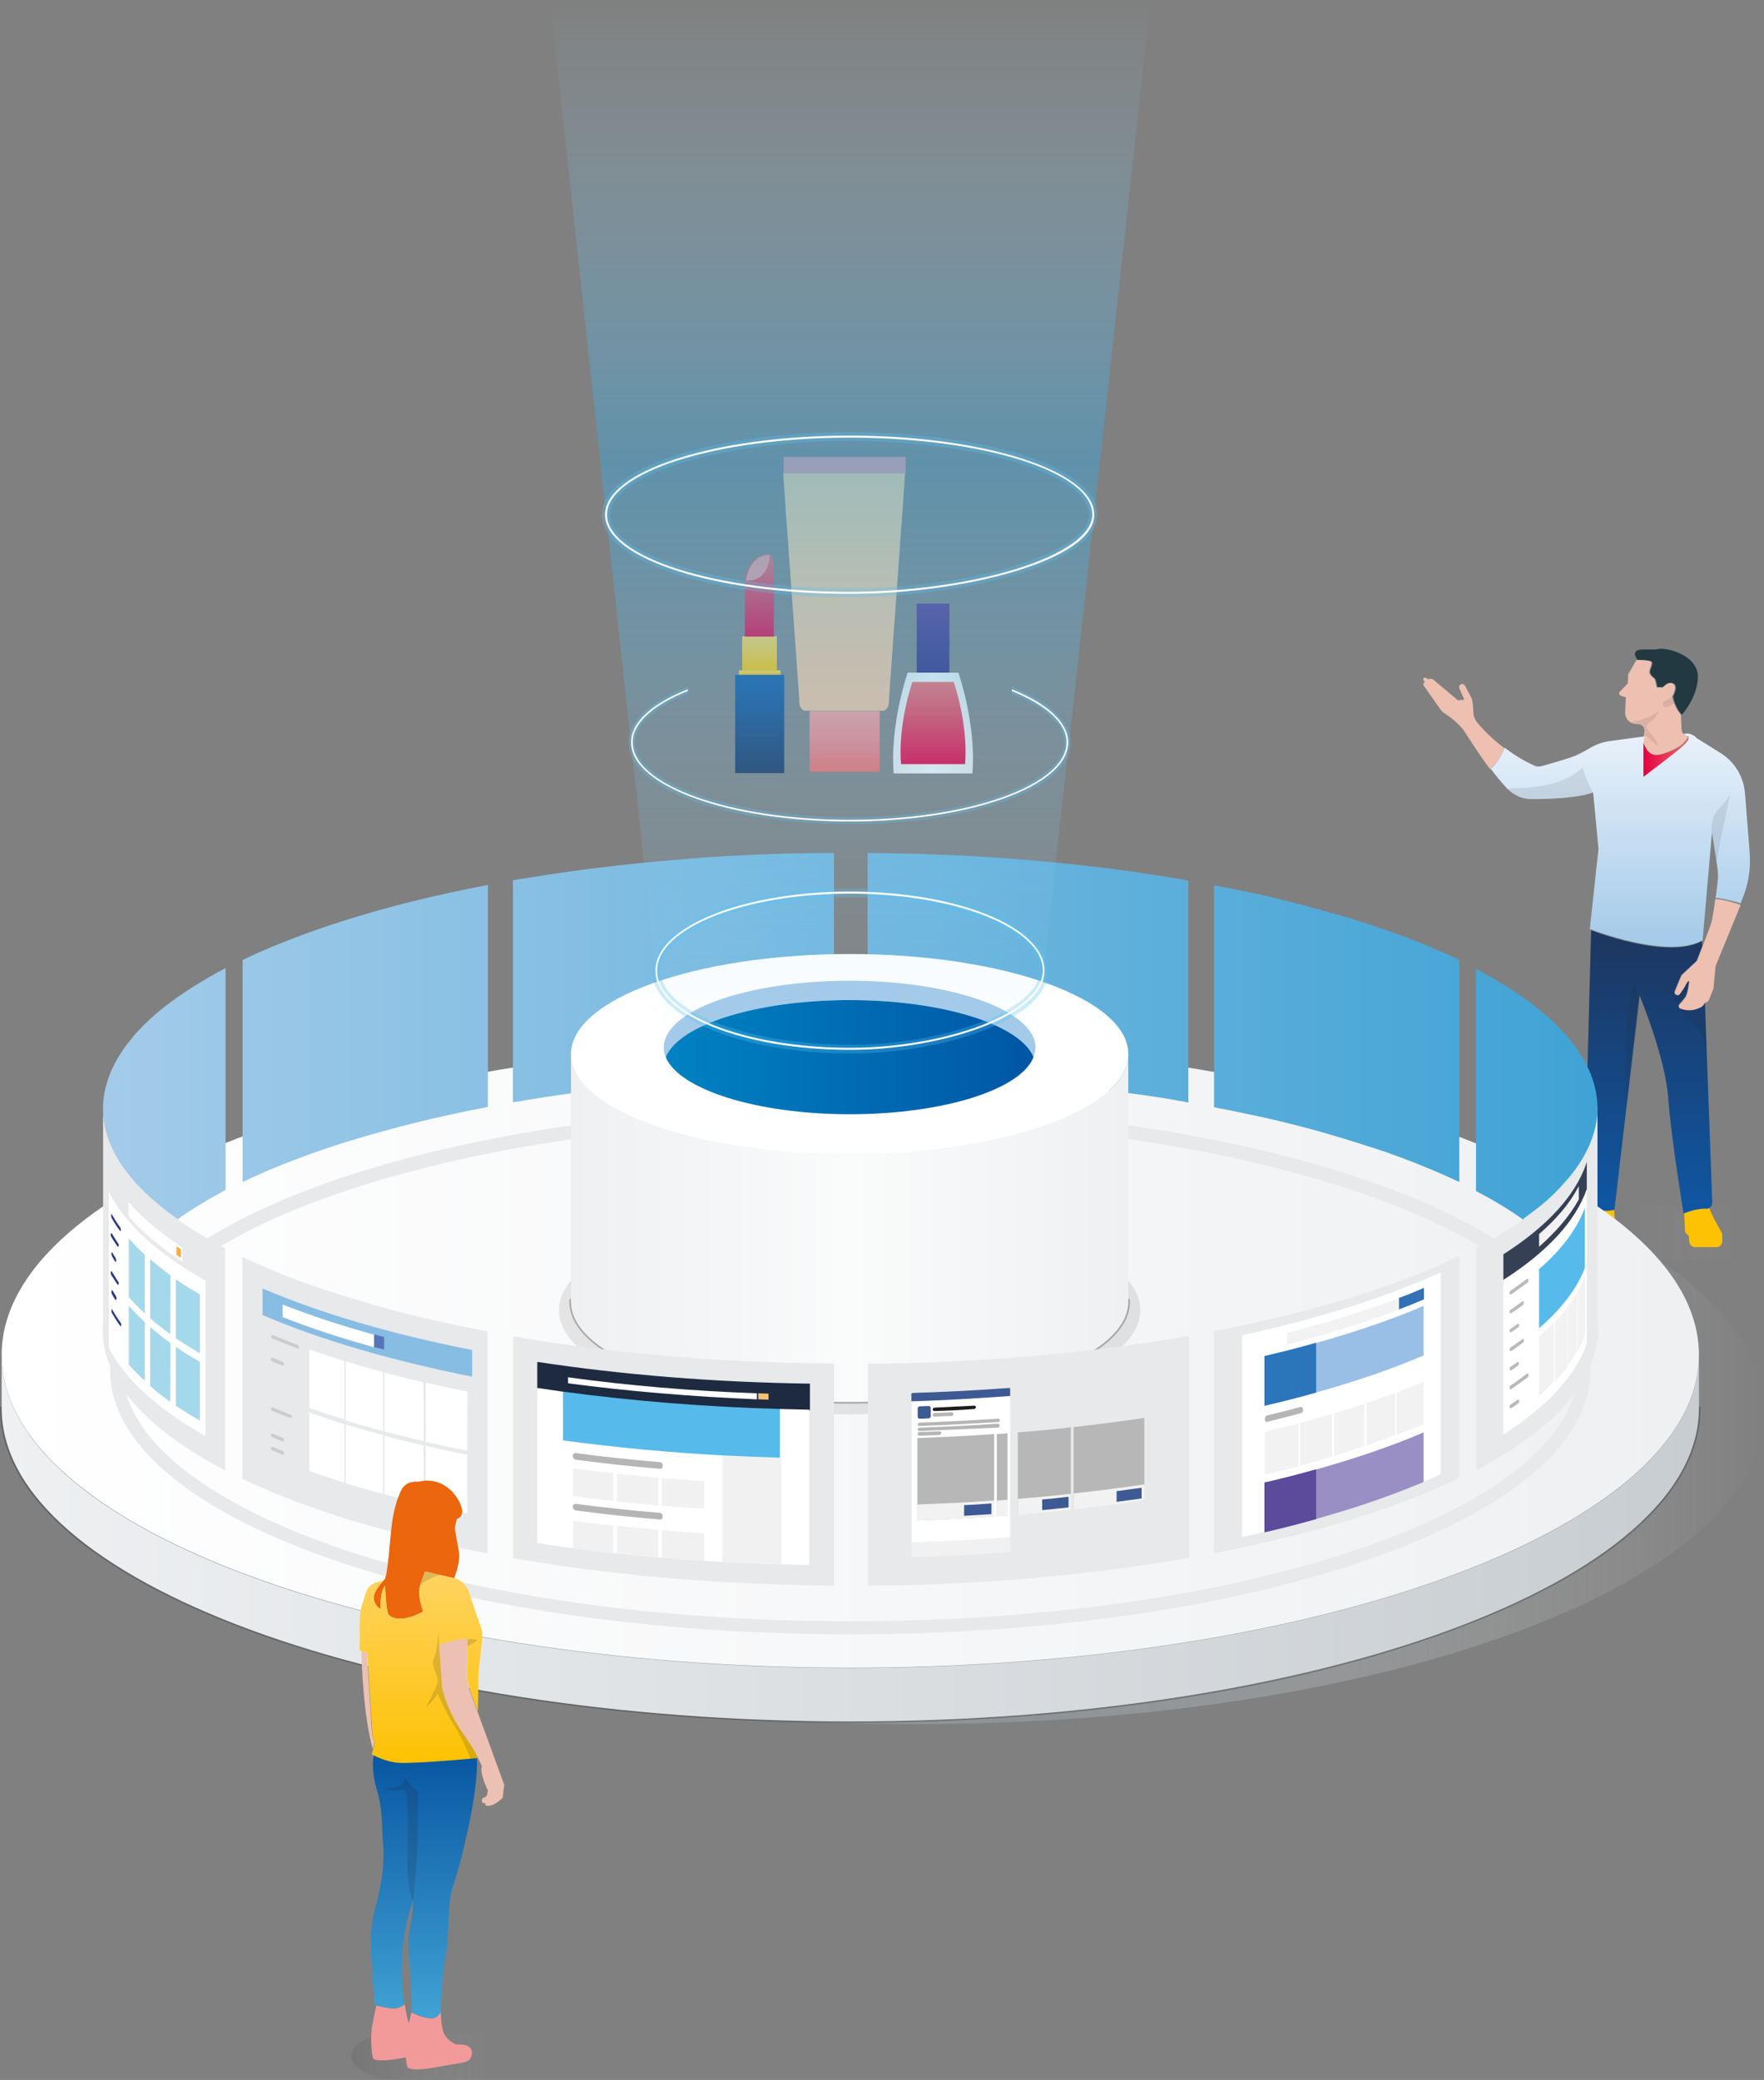 <?xml version="1.0" encoding="utf-8"?>
<!-- Generator: Adobe Illustrator 23.0.6, SVG Export Plug-In . SVG Version: 6.00 Build 0)  -->
<svg version="1.1" id="Calque_2_1_" xmlns="http://www.w3.org/2000/svg" xmlns:xlink="http://www.w3.org/1999/xlink" x="0px"
	 y="0px" viewBox="0 0 528.6 623.1" style="enable-background:new 0 0 528.6 623.1;" xml:space="preserve">
<rect x="0" y="0" width="528.6" height="623.1" fill="#808080" stroke="none"/>
<style type="text/css">
	.st0{opacity:0.1;fill:url(#SVGID_1_);}
	.st1{fill:#EDC0B1;}
	.st2{fill:#223941;}
	.st3{fill:url(#SVGID_2_);}
	.st4{fill:url(#SVGID_3_);}
	.st5{fill:#FCC203;}
	.st6{fill:url(#SVGID_4_);}
	.st7{opacity:0.1;}
	.st8{fill:#1E1E1E;}
	.st9{opacity:0.5;fill:url(#SVGID_5_);enable-background:new    ;}
	.st10{opacity:0.3;}
	.st11{fill:url(#SVGID_6_);}
	.st12{fill:url(#SVGID_7_);}
	.st13{opacity:0.99;fill:#E7E9EB;enable-background:new    ;}
	.st14{fill:url(#SVGID_8_);}
	.st15{fill:url(#SVGID_9_);}
	.st16{fill:url(#SVGID_10_);}
	.st17{fill:url(#SVGID_11_);}
	.st18{fill:url(#SVGID_12_);}
	.st19{fill:url(#SVGID_13_);}
	.st20{opacity:0.1;fill:#1E1E1E;enable-background:new    ;}
	
		.st21{opacity:0.3;fill:none;stroke:#1E1E1E;stroke-linecap:round;stroke-linejoin:round;stroke-miterlimit:10;enable-background:new    ;}
	.st22{fill:url(#SVGID_14_);}
	.st23{fill:#FFFFFF;}
	.st24{fill:#A3CBE9;}
	.st25{fill:url(#SVGID_15_);}
	.st26{fill:url(#SVGID_16_);}
	.st27{fill:url(#SVGID_17_);}
	.st28{fill:url(#SVGID_18_);}
	.st29{fill:url(#SVGID_19_);}
	.st30{fill:#F29A9A;}
	.st31{fill:url(#SVGID_20_);}
	.st32{fill:url(#SVGID_21_);}
	.st33{fill:url(#SVGID_22_);}
	.st34{fill:url(#SVGID_23_);}
	.st35{fill:url(#SVGID_24_);}
	.st36{opacity:0.6;fill:url(#SVGID_25_);enable-background:new    ;}
	.st37{display:none;}
	.st38{display:inline;opacity:0.3;fill:#5DC3F0;enable-background:new    ;}
	.st39{display:inline;fill:#FFFFFF;}
	.st40{opacity:0.3;fill:#5DC3F0;enable-background:new    ;}
	.st41{opacity:0.3;fill:#5CC3F0;enable-background:new    ;}
	.st42{fill:#E7E9EB;}
	.st43{fill:#A3D9EA;}
	.st44{fill:#F6AC46;}
	.st45{fill:#293A85;}
	.st46{fill:#88BDE3;}
	.st47{fill:#CDCCCC;}
	.st48{fill:#5575B9;}
	.st49{fill:#1D2A40;}
	.st50{fill:#F7BF74;}
	.st51{fill:#56BAEB;}
	.st52{fill:#F1F1F1;}
	.st53{fill:#B5B5B5;}
	.st54{fill:#3D5A94;}
	.st55{fill:#B7B7B7;}
	.st56{fill:#F2F2F2;}
	.st57{fill:#99BFE7;}
	.st58{fill:#2B75BB;}
	.st59{fill:#998FC5;}
	.st60{fill:#5B4B9A;}
	.st61{fill:#3470B6;}
	.st62{fill:#364054;}
	.st63{fill:#BABABA;}
	.st64{opacity:0.1;fill:url(#SVGID_26_);enable-background:new    ;}
	.st65{fill:#EB660C;}
	.st66{fill:#ECC0B2;}
	.st67{fill:url(#SVGID_27_);}
	.st68{fill:url(#SVGID_28_);}
	.st69{opacity:0.15;}
</style>
<g>
	<g>
		<linearGradient id="SVGID_1_" gradientUnits="userSpaceOnUse" x1="459.548" y1="369.479" x2="522.597" y2="369.479">
			<stop  offset="0" style="stop-color:#1D1D1B"/>
			<stop  offset="1" style="stop-color:#FFFFFF;stop-opacity:0"/>
		</linearGradient>
		<path class="st0" d="M481.2,361.4c-1.2-0.1-2.4-0.2-3.7-0.2c-9.9,0-18,3.7-18,8.2c0,4.4,7.4,7.9,16.7,8.2v0h46.3v-16.3H481.2z"/>
		<path class="st1" d="M450.8,224.1c-2.6-1.9-5.4-4.4-8.2-7.7c0,0-1.1-1.4-1.1-3.1c0-1.8-0.4-3.9-0.4-3.9l-2.1-4
			c-0.3-0.5-1-0.7-1.5-0.2l0,0c-0.3,0.3-0.3,0.7-0.2,1l1.5,3.4l-1.9,0.2l-7.4-6.2c-0.4-0.3-1-0.4-1.5-0.1l-0.6-0.4
			c-0.2-0.1-0.4-0.1-0.6-0.1l0,0c-0.3,0.2-0.4,0.6-0.2,0.9l0.4,0.4l0,0c-0.4,0.2-0.6,0.8-0.3,1.2l5,7.1c0.3,0.4,0.6,0.7,0.9,0.9
			c1.2,0.8,4.3,2.9,6,5.3c1.3,1.8,4.2,6.7,7.9,11.6C448.8,228.5,450.2,225.8,450.8,224.1z"/>
		<path class="st2" d="M497.2,194.4c-2.5,0.4-2,0-5.4,0.2c-3.4,0.2-1.1,3.1-1.1,3.1s3.6,0,4.3,0.5c0.6,0.5-0.5,2.2-0.5,3.1
			c0,0.9,1.2,1.8,1.5,2c0.3,0.3,0.7,2.6,0.7,2.6h1.9c0,0,1.4-2,3-1.1c1.5,0.8-0.2,3.8-0.2,3.8c0.6,3.6,2.6,5.5,2.6,5.5
			s4.8-5.2,4.8-11.6C508.5,196.2,499.6,194,497.2,194.4z"/>
		<path class="st1" d="M514,269.3c-0.4,3.2-0.9,6.4-1.4,7.8c-0.5,1.4-1.5,4.1-2.4,6.4c-0.9,2.4-1.7,4.4-1.7,4.4l-4.6,4.3l-2,4.8
			c-0.2,0.4,0,0.9,0.4,1.1l0,0c0.4,0.2,0.9,0.2,1.2-0.2c0.5-0.7,1.3-1.8,1.7-2.6c0.6-1.3,1-1.3,1-1.3s-0.3,3.8-1.3,5
			c-0.5,0.6-1.1,1.4-1.6,1.9c-0.4,0.5-0.2,1.2,0.4,1.4c0.9,0.3,2.2,0.6,3.5,0.4c1.2-0.2,2.1-0.6,2.7-0.9c0.5-0.3,0.9-0.8,1.1-1.4
			l0,0l0.2-0.1c0.5-0.2,0.9-0.5,1-1l1.1-2.7c0.1-0.3,0.2-0.6,0.2-0.9l0.6-6.3l7.5-18.3C519.8,270.4,516.6,269.5,514,269.3z"/>
		<path class="st1" d="M504.5,219.9c-0.4-0.4-0.6-0.9-0.6-1.4l-0.2-4.4c0,0-2-2-2.6-5.5c0,0,1.7-3,0.2-3.8c-1.5-0.8-3,1.1-3,1.1
			h-1.9c0,0-0.4-2.3-0.7-2.6c-0.3-0.3-1.5-1.1-1.5-2c0-0.9,1.1-2.6,0.5-3.1c-0.6-0.5-4.3-0.5-4.3-0.5l-2.5,4.3l-0.1,2.7l-2.3,2.4
			c-0.5,0.5-0.3,1.2,0.4,1.4l1.3,0.4l-0.2,4.4c-0.1,1.9,1.3,3.5,3.2,3.6l1,0.1c1,0.1,1.7,1,1.6,2l-0.2,1.7l-0.3,1.8c0,0,0.8,3,3,3.6
			s6.9-1.7,8.4-2.8c0.7-0.5,1.5-1.5,2.1-2.3l0-0.3C505.4,220.6,504.9,220.3,504.5,219.9z"/>
		<linearGradient id="SVGID_2_" gradientUnits="userSpaceOnUse" x1="485.522" y1="283.883" x2="485.522" y2="219.798">
			<stop  offset="0" style="stop-color:#A2CAE9"/>
			<stop  offset="1" style="stop-color:#E9F1FA"/>
		</linearGradient>
		<path class="st3" d="M524.3,255.3l-1.4-17.7c-0.4-4.9-3.1-9.4-7.3-12l-7.2-4.5c0,0-0.5-0.7-1.6-1.1c-0.1,0-0.1,0-0.2-0.1
			c-0.6-0.2-1.3-0.2-2.1,0c0.4,0.4,0.9,0.7,1.5,0.7l0,0.3l-0.1,0.7c-0.3,0.5-0.7,1-1.3,1.5c-2,1.9-12.1,9.5-12.1,9.5v-10.2l0.3-1.8
			l-10.4,1.4c-2.2,0.3-4.4,1.1-6.3,2.3c-1,0.6-2.3,1.3-3.6,1.9c-2.5,1.1-8.1,2.6-10.5,3.3c-0.8,0.2-1.6,0.2-2.3-0.2
			c-1.6-0.7-4.9-2.3-8.8-5.3c-0.7,1.7-2,4.4-4.2,6.3c1.5,2,3.2,4.1,4.9,5.9c2,2.1,4.7,3.3,7.6,3.2c5.1,0,13.8-0.3,18.2-2l1.6,16.9
			l-2.6,24c0,0,0.2,0.1,0.6,0.2c3.8,1.4,23.6,8.5,33.2,3.2l2.8-32.2l1.6,10.1c0.2,1.5,0.3,3.1,0.1,4.6c-0.1,1.3-0.4,3-0.6,4.8
			c2.6,0.2,5.7,1.1,7.5,1.6l0.5-1.3C523.9,265.1,524.7,260.2,524.3,255.3z"/>
		<linearGradient id="SVGID_3_" gradientUnits="userSpaceOnUse" x1="492.5" y1="226.822" x2="505.959" y2="226.822">
			<stop  offset="0" style="stop-color:#E40041"/>
			<stop  offset="1" style="stop-color:#EC6C6B"/>
		</linearGradient>
		<path class="st4" d="M503.9,223.3c-1.4,1-6.2,3.4-8.4,2.8s-3-3.6-3-3.6v10.2c0,0,10.1-7.6,12.1-9.5c0.5-0.5,0.9-1,1.3-1.5l0.1-0.7
			C505.3,221.9,504.6,222.8,503.9,223.3z"/>
		<path class="st5" d="M475.4,361.2c-1.2,1.6-3,4-4.1,4.7c-1.3,0.7-2.8,2.4-3.6,3.3c-0.3,0.3-0.4,0.8-0.4,1.2l0,0.4
			c0.1,0.8,0.7,1.5,1.5,1.6c3,0.4,5.8,0.1,7.4-0.2c0.7-0.1,1.4-0.5,1.9-1c0.5-0.5,1.2-1.1,2.1-1.3c0.8-0.2,1.9-0.6,2.7-0.9
			c0.7-0.3,1.1-1,1.1-1.7l-0.3-4.8C480.5,363.3,476.8,361.9,475.4,361.2z"/>
		<path class="st5" d="M504.7,363.5l0.2,5c0,0.5,0.2,0.9,0.6,1.2l0.6,0.6l0.1,1.6c0,0.9,0.8,1.7,1.7,1.7h6.5c1,0,1.7-0.8,1.7-1.7
			v-1.8c0-0.3-0.1-0.6-0.2-0.9c-0.8-1.3-3.1-5.5-3.7-7.3c-0.2,0.1-0.5,0.2-0.8,0.1C508.4,362,504.7,363.5,504.7,363.5z"/>
		<linearGradient id="SVGID_4_" gradientUnits="userSpaceOnUse" x1="493.989" y1="278.737" x2="493.989" y2="363.548">
			<stop  offset="0" style="stop-color:#1D365F"/>
			<stop  offset="1" style="stop-color:#0F57A3"/>
		</linearGradient>
		<path class="st6" d="M510.9,300.3L510.9,300.3c-0.2,0.6-0.6,1.1-1.1,1.4c-0.6,0.3-1.4,0.7-2.7,0.9c-1.3,0.2-2.6-0.1-3.5-0.4
			c-0.6-0.2-0.8-0.9-0.4-1.4c0.5-0.6,1.1-1.3,1.6-1.9c1-1.2,1.3-5,1.3-5s-0.4,0-1,1.3c-0.4,0.8-1.2,1.9-1.7,2.6
			c-0.3,0.4-0.8,0.5-1.2,0.2l0,0c-0.4-0.2-0.5-0.7-0.4-1.1l2-4.8l4.6-4.3c0,0,0.8-2,1.7-4.4l-0.1-1.5c-9.6,5.3-29.4-1.8-33.2-3.2
			l0,0l-2.2,82.2c0,0,0.2,0.1,0.6,0.3c1.4,0.6,5.1,2.1,8.3,1.2c0.1,0,0.2-0.1,0.3-0.1l7.5-64.1c0,0,7.7,18.4,8.6,30.7
			s4.6,34.6,4.6,34.6s3.7-1.6,6.7-1.4c0.3,0,0.5,0,0.8-0.1c0.6-0.3,1.1-0.9,1.1-1.7L510.9,300.3z"/>
		<g id="ombres_67_" class="st7">
			<path class="st8" d="M499.2,211.8c0.9,0,1.9-0.7,2.6-1.2c-0.2-0.6-0.4-1.3-0.5-2.1c0,0-1.7,1.3-2.9,1.7
				C498.3,210.3,497.8,211.9,499.2,211.8z"/>
			<path class="st8" d="M496.8,223.7c0-1.3-1.6-3.5-2.5-4.4c-0.9-1-1.5-2.1,0.2-3c1.7-0.9,2.6-3.4,2.6-3.4c-2.5,2.1-6.2,3.1-8.3,3.5
				c0.5,0.3,1,0.5,1.6,0.5l1,0.1c1,0.1,1.7,1,1.6,2l-0.2,1.1C494.8,221.4,496.8,223.7,496.8,223.7z"/>
			<path class="st8" d="M454.8,236.1c-1.3,0-2.3,0.1-3.2,0.3c2,2,4.6,3.1,7.5,3.1c5.1,0,13.8-0.3,18.2-2c0,0-2.9-5.7-2.9-7.8
				C474.4,229.8,469.4,235.9,454.8,236.1z"/>
			<path class="st8" d="M514.6,242.8c-2.1,2.1-1.7,7-1.7,7l1.4,8.6c1.4-8,4.2-20.3,4.2-20.3S516.7,240.6,514.6,242.8z"/>
			<path class="st8" d="M506.7,306.3c1.9,1.1,3.6,4.7,4.7,7.7l-0.5-13.7l0,0c-0.2,0.6-0.5,1.1-1.1,1.4c-0.6,0.3-1.4,0.7-2.7,0.9
				c-1.2,0.2-2.3,0-3.2-0.3C504.2,303.6,504.9,305.3,506.7,306.3z"/>
			<path class="st8" d="M503.7,300.2c0.4-0.4,0.8-0.9,1.1-1.4c1-1.2,1.3-5,1.3-5s-0.4,0-1,1.3c-0.4,0.8-1.2,1.9-1.7,2.6
				c-0.3,0.4-0.8,0.5-1.2,0.2C501.1,300.5,503.7,300.2,503.7,300.2z"/>
			<path class="st8" d="M487.8,330l3.7-31.7c0,0-1.6-2-2-3.5C489.5,294.7,484.9,314.2,487.8,330z"/>
		</g>
	</g>
	
		<linearGradient id="SVGID_5_" gradientUnits="userSpaceOnUse" x1="310.5" y1="-1645.584" x2="529.5" y2="-1645.584" gradientTransform="matrix(1 0 0 -1 0 -1222.834)">
		<stop  offset="0" style="stop-color:#9BA7AD"/>
		<stop  offset="0.997" style="stop-color:#FFFFFF;stop-opacity:0"/>
	</linearGradient>
	<path class="st9" d="M274.3,329C133.9,329,20,371,20,422.8c0,2.7,0.3,5.3,0.9,7.9c0.6,2.7,1.5,5.3,2.7,7.9
		c20.5,44.2,124.9,77.9,250.7,77.9s230.2-33.7,250.7-77.9c1.2-2.6,2.1-5.3,2.7-7.9s0.9-5.3,0.9-7.9C528.6,371,414.8,329,274.3,329
		L274.3,329z"/>
	<g class="st10">
		<path class="st8" d="M254.8,516.1c-68,0-131.9-9.8-180-27.5C26.6,470.8,0,447.1,0,421.8c0-0.3,0.2-0.5,0.5-0.5s0.5,0.2,0.5,0.5
			c0,51.5,113.9,93.3,253.8,93.3s253.8-41.9,253.8-93.3c0-0.3,0.2-0.5,0.5-0.5s0.5,0.2,0.5,0.5c0,25.3-26.6,49-74.8,66.8
			C386.7,506.4,322.8,516.1,254.8,516.1L254.8,516.1z"/>
	</g>
	
		<linearGradient id="SVGID_6_" gradientUnits="userSpaceOnUse" x1="0.5" y1="-1683.685" x2="509.1" y2="-1683.685" gradientTransform="matrix(1 0 0 -1 0 -1222.834)">
		<stop  offset="0" style="stop-color:#EEF0F2"/>
		<stop  offset="1" style="stop-color:#C8CDD1"/>
	</linearGradient>
	<path class="st11" d="M508.2,413.9c-0.6,2.7-1.5,5.3-2.7,7.9C485,466,380.6,499.7,254.8,499.7S24.6,466.1,4.1,421.8
		c-1.2-2.6-2.1-5.3-2.7-7.9s-0.9-5.3-0.9-7.9v15.9c0,51.8,113.9,93.8,254.3,93.8s254.3-42,254.3-93.8V406
		C509.1,408.6,508.8,411.3,508.2,413.9z"/>
	
		<linearGradient id="SVGID_7_" gradientUnits="userSpaceOnUse" x1="0.5" y1="-1628.685" x2="509.1" y2="-1628.685" gradientTransform="matrix(1 0 0 -1 0 -1222.834)">
		<stop  offset="0" style="stop-color:#FFFFFF"/>
		<stop  offset="1" style="stop-color:#EEF0F2"/>
	</linearGradient>
	<path class="st12" d="M254.8,312.1c-140.4,0-254.3,42-254.3,93.8c0,2.7,0.3,5.3,0.9,7.9c0.6,2.7,1.5,5.3,2.7,7.9
		c20.5,44.2,124.9,77.9,250.7,77.9s230.2-33.7,250.7-77.9c1.2-2.6,2.1-5.3,2.7-7.9s0.9-5.3,0.9-7.9
		C509.1,354.1,395.3,312.1,254.8,312.1L254.8,312.1z"/>
	<path class="st13" d="M254.8,489.6c-58.9,0-114.4-8.1-156.1-22.7C56.3,452,33,432,33,410.5s23.3-41.5,65.7-56.4
		c41.7-14.6,97.2-22.7,156.1-22.7s114.4,8.1,156.1,22.7c42.4,14.8,65.7,34.9,65.7,56.4s-23.3,41.5-65.7,56.4
		C369.2,481.5,313.7,489.6,254.8,489.6L254.8,489.6z M254.8,335.5c-58.5,0-113.5,8-154.8,22.5c-40.1,14-63.1,33.2-63.1,52.6
		s23,38.5,63.1,52.6c41.3,14.5,96.3,22.5,154.8,22.5s113.5-8,154.8-22.5c40.1-14,63.1-33.2,63.1-52.6s-23-38.5-63.1-52.6
		C368.3,343.5,313.3,335.5,254.8,335.5z"/>
	<g>
		
			<linearGradient id="SVGID_8_" gradientUnits="userSpaceOnUse" x1="32" y1="2768.658" x2="477.5" y2="2768.658" gradientTransform="matrix(1 0 0 1 0 -2459.008)">
			<stop  offset="0" style="stop-color:#A3CBE9"/>
			<stop  offset="1" style="stop-color:#40A3D5"/>
		</linearGradient>
		<path class="st14" d="M367.4,332.4c4.9,1,9.8,2,14.5,3.1c5.4,1.3,10.6,2.6,15.7,4.1c6.2,1.8,12.2,3.7,17.9,5.6
			c7.9,2.8,15.2,5.8,21.8,8.9v-66.5c-6.6-3.2-13.9-6.2-21.8-8.9c-5.6-2-11.6-3.9-17.9-5.6c-5-1.4-10.3-2.8-15.7-4.1
			c-4.7-1.1-9.5-2.2-14.5-3.1c-1.2-0.2-2.4-0.5-3.6-0.7v66.5C365,332,366.2,332.2,367.4,332.4z"/>
		
			<linearGradient id="SVGID_9_" gradientUnits="userSpaceOnUse" x1="32" y1="2786.858" x2="477.5" y2="2786.858" gradientTransform="matrix(1 0 0 1 0 -2459.008)">
			<stop  offset="0" style="stop-color:#A3CBE9"/>
			<stop  offset="1" style="stop-color:#40A3D5"/>
		</linearGradient>
		<path class="st15" d="M456.5,365.4c1.5-1.1,3-2.2,4.4-3.3c1.9-1.5,3.6-3,5.2-4.6c1.5-1.5,3-3,4.2-4.6c1.3-1.5,2.4-3.1,3.4-4.7
			s1.9-3.2,2.6-4.9c0.7-1.7,1.3-3.4,1.7-5.1c0.4-1.6,0.6-3.2,0.7-4.8v-0.6v-0.7c0-15.4-13.4-29.8-36.4-41.8v66.5
			C447.5,359.5,452.3,362.4,456.5,365.4L456.5,365.4z"/>
		
			<linearGradient id="SVGID_10_" gradientUnits="userSpaceOnUse" x1="32" y1="2768.608" x2="477.5" y2="2768.608" gradientTransform="matrix(1 0 0 1 0 -2459.008)">
			<stop  offset="0" style="stop-color:#A3CBE9"/>
			<stop  offset="1" style="stop-color:#40A3D5"/>
		</linearGradient>
		<path class="st16" d="M84.8,348.8c5.6-2.2,11.6-4.4,18-6.4c13.1-4.1,27.7-7.8,43.4-10.8v-66.5c-15.7,3-30.3,6.6-43.4,10.8
			c-6.3,2-12.3,4.1-18,6.4c-4.2,1.7-8.3,3.4-12.1,5.3v66.5C76.5,352.3,80.5,350.5,84.8,348.8z"/>
		
			<linearGradient id="SVGID_11_" gradientUnits="userSpaceOnUse" x1="32" y1="-1550.534" x2="477.5" y2="-1550.534" gradientTransform="matrix(1 0 0 -1 0 -1222.834)">
			<stop  offset="0" style="stop-color:#A3CBE9"/>
			<stop  offset="1" style="stop-color:#40A3D5"/>
		</linearGradient>
		<path class="st17" d="M53.1,365.4c0.6-0.5,1.3-0.9,1.9-1.4c2.4-1.6,5-3.2,7.7-4.8c1.6-0.9,3.2-1.8,4.9-2.7V290
			c-1.7,0.9-3.3,1.8-4.9,2.7c-2.7,1.6-5.3,3.1-7.7,4.8c-2.3,1.5-4.4,3.1-6.3,4.6c-1.9,1.5-3.6,3-5.2,4.6c-1.5,1.5-3,3-4.2,4.6
			c-1.3,1.5-2.4,3.1-3.4,4.7s-1.9,3.2-2.6,4.9c-0.7,1.7-1.3,3.4-1.7,5.1c-0.4,1.6-0.6,3.2-0.7,4.8v1.3C31,344,38.9,355.3,53.1,365.4
			z"/>
		
			<linearGradient id="SVGID_12_" gradientUnits="userSpaceOnUse" x1="32" y1="2751.908" x2="477.5" y2="2751.908" gradientTransform="matrix(1 0 0 1 0 -2459.008)">
			<stop  offset="0" style="stop-color:#A3CBE9"/>
			<stop  offset="1" style="stop-color:#40A3D5"/>
		</linearGradient>
		<path class="st18" d="M271.1,322.2c4.9,0.1,9.7,0.3,14.5,0.5c4.7,0.2,9.4,0.5,14,0.8s9.1,0.7,13.6,1.1s9,0.9,13.4,1.4
			c4.5,0.5,9,1.1,13.4,1.7c4.6,0.6,9.1,1.3,13.5,2.1c0.9,0.1,1.7,0.3,2.6,0.5v-66.5c-0.9-0.2-1.7-0.3-2.6-0.5
			c-4.4-0.7-8.9-1.4-13.5-2.1c-4.4-0.6-8.9-1.2-13.4-1.7c-4.4-0.5-8.9-1-13.4-1.4s-9-0.8-13.6-1.1c-4.6-0.3-9.3-0.6-14-0.8
			c-4.8-0.2-9.6-0.4-14.5-0.5c-3.7-0.1-7.4-0.1-11.1-0.2V322C263.7,322.1,267.4,322.2,271.1,322.2z"/>
		
			<linearGradient id="SVGID_13_" gradientUnits="userSpaceOnUse" x1="32" y1="2751.858" x2="477.5" y2="2751.858" gradientTransform="matrix(1 0 0 1 0 -2459.008)">
			<stop  offset="0" style="stop-color:#A3CBE9"/>
			<stop  offset="1" style="stop-color:#40A3D5"/>
		</linearGradient>
		<path class="st19" d="M158.1,329.5c13.9-2.3,28.7-4.1,44-5.4c6.9-0.6,13.9-1,21-1.4c5.7-0.3,11.4-0.5,17.2-0.6
			c3.2-0.1,6.4-0.1,9.6-0.1v-66.5c-3.2,0-6.4,0.1-9.6,0.1c-5.8,0.1-11.5,0.3-17.2,0.6c-7.1,0.3-14.1,0.8-21,1.4
			c-15.3,1.3-30.1,3.1-44,5.4c-1.5,0.2-3,0.5-4.4,0.7v66.5C155.2,330,156.6,329.8,158.1,329.5z"/>
	</g>
	<g>
		<path class="st20" d="M254.6,361.3c-48.1,0-87.1,14-87.1,31.2v0.4c0.7,17,39.4,30.8,87.1,30.8s86.4-13.8,87.1-30.8v-0.4
			C341.7,375.3,302.7,361.3,254.6,361.3z"/>
		<path class="st21" d="M171.1,389.6v0.4c0,16.5,37.4,30,83.5,30s83.5-13.4,83.5-30v-0.4"/>
		
			<linearGradient id="SVGID_14_" gradientUnits="userSpaceOnUse" x1="171.1" y1="-1590.935" x2="338.1" y2="-1590.935" gradientTransform="matrix(1 0 0 -1 0 -1222.834)">
			<stop  offset="0" style="stop-color:#EEF0F2"/>
			<stop  offset="0.5" style="stop-color:#FAFBFB"/>
			<stop  offset="1" style="stop-color:#EEF0F2"/>
		</linearGradient>
		<path class="st22" d="M338.1,316.2c-0.2,6.1-5.5,11.8-14.5,16.4c-1.7,0.9-3.5,1.7-5.4,2.5c-15.3,6.5-38.1,10.6-63.6,10.6
			s-48.3-4.1-63.6-10.6c-1.9-0.8-3.7-1.7-5.4-2.5c-8.9-4.7-14.2-10.4-14.5-16.4V390c0,16.5,37.4,30,83.5,30s83.5-13.4,83.5-30V316.2
			z"/>
		<path class="st23" d="M254.6,285.8c-46.1,0-83.5,13.4-83.5,30v0.4c0.6,16.4,37.8,29.5,83.5,29.5s82.9-13.2,83.5-29.5v-0.4
			C338.2,299.2,300.8,285.8,254.6,285.8z"/>
		<path class="st24" d="M254.6,299.6c28,0,51.2,7.4,55.1,17.1c0.3-0.8,0.5-1.7,0.6-2.6v-0.3c0-11-24.9-20-55.7-20s-55.7,8.9-55.7,20
			v0.3c0,0.9,0.2,1.7,0.6,2.6C203.5,307,226.6,299.6,254.6,299.6L254.6,299.6z"/>
		
			<linearGradient id="SVGID_15_" gradientUnits="userSpaceOnUse" x1="199.5" y1="-1539.534" x2="309.7" y2="-1539.534" gradientTransform="matrix(1 0 0 -1 0 -1222.834)">
			<stop  offset="0" style="stop-color:#0082C3"/>
			<stop  offset="1" style="stop-color:#0056A4"/>
		</linearGradient>
		<path class="st25" d="M254.6,333.8c28.1,0,51.3-7.4,55.1-17.1c-3.9-9.7-27.1-17.1-55.1-17.1s-51.2,7.4-55.1,17.1
			C203.4,326.3,226.6,333.8,254.6,333.8z"/>
		<g>
			<g>
				<linearGradient id="SVGID_16_" gradientUnits="userSpaceOnUse" x1="227.627" y1="231.612" x2="227.627" y2="202.18">
					<stop  offset="0" style="stop-color:#1D365F"/>
					<stop  offset="1" style="stop-color:#0F57A3"/>
				</linearGradient>
				<rect x="220.3" y="202.2" class="st26" width="14.7" height="29.4"/>
				<linearGradient id="SVGID_17_" gradientUnits="userSpaceOnUse" x1="227.627" y1="202.18" x2="227.627" y2="200.842">
					<stop  offset="0" style="stop-color:#FCC203"/>
					<stop  offset="1" style="stop-color:#FFD361"/>
				</linearGradient>
				<rect x="221.4" y="200.8" class="st27" width="12.5" height="1.3"/>
				<linearGradient id="SVGID_18_" gradientUnits="userSpaceOnUse" x1="227.627" y1="200.842" x2="227.627" y2="190.586">
					<stop  offset="0" style="stop-color:#FCC203"/>
					<stop  offset="1" style="stop-color:#FFD361"/>
				</linearGradient>
				<rect x="222.4" y="190.6" class="st28" width="10.4" height="10.3"/>
				<linearGradient id="SVGID_19_" gradientUnits="userSpaceOnUse" x1="227.627" y1="190.586" x2="227.627" y2="165.837">
					<stop  offset="0" style="stop-color:#E40041"/>
					<stop  offset="1" style="stop-color:#EC6C6B"/>
				</linearGradient>
				<path class="st29" d="M223.2,190.6v-16.7c0,0,0.7-7.6,7.4-8c0,0,1.3,0.9,1.3,4.5v20.3H223.2z"/>
				<path class="st30" d="M223.5,173.9c0,0,0.9-7.6,7.1-7.6C230.7,166.3,230.7,174.3,223.5,173.9z"/>
			</g>
			<g>
				<linearGradient id="SVGID_20_" gradientUnits="userSpaceOnUse" x1="279.605" y1="201.529" x2="279.605" y2="180.767">
					<stop  offset="0" style="stop-color:#2F2D7E"/>
					<stop  offset="1" style="stop-color:#58358A"/>
				</linearGradient>
				<rect x="274.7" y="180.8" class="st31" width="9.8" height="20.8"/>
				<linearGradient id="SVGID_21_" gradientUnits="userSpaceOnUse" x1="267.636" y1="216.634" x2="291.573" y2="216.634">
					<stop  offset="0" style="stop-color:#E8E8E8"/>
					<stop  offset="0.5" style="stop-color:#F5F5F5"/>
					<stop  offset="0.752" style="stop-color:#EDECEC"/>
					<stop  offset="1" style="stop-color:#E8E8E8"/>
				</linearGradient>
				<path class="st32" d="M287.2,201.5h-7.6H272c0,0-5.4,15.4-4.2,30.2h11.8h11.8C292.6,217,287.2,201.5,287.2,201.5z"/>
				<linearGradient id="SVGID_22_" gradientUnits="userSpaceOnUse" x1="279.605" y1="228.945" x2="279.605" y2="204.323">
					<stop  offset="0" style="stop-color:#E40041"/>
					<stop  offset="1" style="stop-color:#EC6C6B"/>
				</linearGradient>
				<path class="st33" d="M285.8,204.3h-6.2h-6.2c0,0-4.4,12.6-3.4,24.6h9.6h9.6C290.2,216.9,285.8,204.3,285.8,204.3z"/>
			</g>
			<g>
				<linearGradient id="SVGID_23_" gradientUnits="userSpaceOnUse" x1="253.106" y1="213.012" x2="253.106" y2="231.219">
					<stop  offset="0" style="stop-color:#F29A9B"/>
					<stop  offset="1" style="stop-color:#EC6C6B"/>
				</linearGradient>
				<rect x="242.6" y="213" class="st34" width="21" height="18.2"/>
				<rect x="234.8" y="136.9" class="st30" width="36.6" height="5"/>
				<linearGradient id="SVGID_24_" gradientUnits="userSpaceOnUse" x1="253.106" y1="213.012" x2="253.106" y2="141.843">
					<stop  offset="0" style="stop-color:#F3BE99"/>
					<stop  offset="1" style="stop-color:#FCD29A"/>
				</linearGradient>
				<path class="st35" d="M258.4,141.8h-10.7h-13l0.7,10.4l0.7,9.4l0.2,3.1l2.6,36.1l0.6,8.7c0,0-0.3,2.9,1.6,3.4h6.5h10.7h6.5
					c1.9-0.6,1.6-3.4,1.6-3.4l0.6-8.7l2.6-36.1l0.2-3.1l0.7-9.4l0.7-10.4H258.4z"/>
			</g>
		</g>
		
			<linearGradient id="SVGID_25_" gradientUnits="userSpaceOnUse" x1="254.8" y1="-1536.534" x2="254.8" y2="-1222.834" gradientTransform="matrix(1 0 0 -1 0 -1222.834)">
			<stop  offset="0" style="stop-color:#9CD8F7;stop-opacity:0"/>
			<stop  offset="0.557" style="stop-color:#40A3D5;stop-opacity:0.842"/>
			<stop  offset="1" style="stop-color:#9CD8F7;stop-opacity:0"/>
		</linearGradient>
		<path class="st36" d="M164.8,0L199,313.7c-0.1-8.5,18.2-19.9,55.6-19.9c37.6,0,55.7,11.4,55.7,19.9L344.8,0H164.8L164.8,0z"/>
		<g id="gabarit_2e_cercle" class="st37">
			<path class="st38" d="M254.6,246.9c-37.2,0-66.3-10.7-66.3-24.4s29.1-24.4,66.3-24.4s66.3,10.7,66.3,24.4
				S291.7,246.9,254.6,246.9z M254.6,200c-34.8,0-64.3,10.3-64.3,22.4s29.4,22.4,64.3,22.4c34.8,0,64.3-10.3,64.3-22.4
				S289.4,200,254.6,200z"/>
			<path class="st39" d="M254.6,246.1c-36.1,0-65.5-10.6-65.5-23.7s29.4-23.7,65.5-23.7s65.5,10.6,65.5,23.7
				S290.7,246.1,254.6,246.1z M254.6,199.3c-35.8,0-65,10.4-65,23.2s29.2,23.2,65,23.2s65-10.4,65-23.2S290.4,199.3,254.6,199.3z"/>
		</g>
		<g>
			<path class="st40" d="M189.6,222.4c0,12.8,29.2,23.2,65,23.2s65-10.4,65-23.2c0-5.9-6.2-11.3-16.4-15.4v0.9
				c9.7,3.9,15.7,9,15.7,14.5c0,12.2-29.4,22.4-64.3,22.4c-34.8,0-64.3-10.3-64.3-22.4c0-5.5,6-10.6,15.8-14.5V207
				C195.8,211.1,189.6,216.5,189.6,222.4z"/>
			<path class="st40" d="M303.2,205.7v0.9c10.5,4.2,16.9,9.8,16.9,15.9c0,13.1-29.4,23.7-65.5,23.7s-65.5-10.6-65.5-23.7
				c0-6.1,6.5-11.7,17-15.9v-0.9c-11.1,4.3-17.8,10.2-17.8,16.8c0,13.7,29.1,24.4,66.3,24.4s66.3-10.7,66.3-24.4
				C320.8,215.9,314.2,210,303.2,205.7z"/>
			<path class="st23" d="M319.6,222.4c0,12.8-29.2,23.2-65,23.2s-65-10.4-65-23.2c0-5.9,6.3-11.3,16.5-15.4v-0.5
				c-10.6,4.2-17,9.8-17,15.9c0,13.1,29.4,23.7,65.5,23.7s65.5-10.6,65.5-23.7c0-6.1-6.4-11.7-16.9-15.9v0.5
				C313.4,211.2,319.6,216.5,319.6,222.4z"/>
		</g>
		<path class="st41" d="M254.7,266.2c-32.7,0-59.3,11.1-59.3,24.7s26.6,24.7,59.3,24.7c13.7,0,28.6-2.5,39.8-6.8
			C307.1,304,314,297.7,314,291C314,277.2,287.4,266.2,254.7,266.2z M294,306.2c-11.1,4.3-25.4,6.8-39.2,6.8
			c-30.8,0-56.8-10.1-56.8-22.1s26-22.1,56.8-22.1s56.8,10.1,56.8,22.1C311.5,296.3,305.1,301.9,294,306.2L294,306.2z"/>
		<path class="st23" d="M254.7,314.5c-32.2,0-58.3-10.6-58.3-23.7s26.2-23.7,58.3-23.7s58.3,10.6,58.3,23.7
			C313,304.4,282.2,314.5,254.7,314.5z M254.7,267.7c-31.9,0-57.8,10.4-57.8,23.1s25.9,23.1,57.8,23.1c13.9,0,28.4-2.5,39.6-6.8
			c11.6-4.5,18.2-10.4,18.2-16.3C312.5,278.1,286.6,267.7,254.7,267.7L254.7,267.7z"/>
		<path class="st40" d="M254.6,178.9c-41.7,0-74.3-10.8-74.3-24.7s32.6-24.7,74.3-24.7s74.3,10.8,74.3,24.7
			c0,6.8-8.7,13.1-24.4,17.9C290.5,176.3,271.8,178.9,254.6,178.9L254.6,178.9z M254.6,132.1c-38.9,0-71.7,10.1-71.7,22.1
			s32.8,22.1,71.7,22.1c17.4,0,35.5-2.5,49.5-6.8c13.9-4.3,22.2-10,22.2-15.3C326.4,142.2,293.5,132.1,254.6,132.1L254.6,132.1z"/>
		<path class="st23" d="M254.6,177.9c-40.4,0-73.3-10.6-73.3-23.7s32.9-23.7,73.3-23.7s73.3,10.6,73.3,23.7
			C328,167.7,289.3,177.9,254.6,177.9L254.6,177.9z M254.6,131.1c-40.1,0-72.7,10.4-72.7,23.1s32.6,23.1,72.7,23.1
			c17.5,0,35.7-2.5,49.8-6.8c14.5-4.5,22.9-10.4,22.9-16.3C327.4,141.4,294.7,131.1,254.6,131.1L254.6,131.1z"/>
	</g>
	<g>
		<path class="st42" d="M424.9,381.7c-5.6,2.2-11.6,4.4-18,6.4c-13,4.1-27.5,7.7-43.1,10.7v66.5c15.6-3,30.1-6.6,43.1-10.7
			c6.3-2,12.3-4.1,18-6.4c4.3-1.7,8.4-3.5,12.3-5.4v-66.5C433.4,378.2,429.3,380,424.9,381.7z M351.6,401c-13.9,2.3-28.7,4.1-44,5.4
			c-6.9,0.6-13.9,1-21,1.4c-5.7,0.3-11.4,0.5-17.2,0.6c-3.1,0.1-6.2,0.1-9.3,0.1V475c3.1,0,6.2-0.1,9.3-0.1
			c5.8-0.1,11.5-0.3,17.2-0.6c7.1-0.3,14.1-0.8,21-1.4c15.3-1.3,30.1-3.1,44-5.4c1.6-0.3,3.1-0.5,4.7-0.8v-66.5
			C354.7,400.5,353.2,400.7,351.6,401z M53,365.2c-1.5,1.1-3,2.2-4.4,3.3c-1.9,1.5-3.6,3-5.2,4.6c-1.5,1.5-3,3-4.2,4.6
			c-1.3,1.5-2.4,3.1-3.4,4.7s-1.9,3.2-2.6,4.9c-0.7,1.7-1.3,3.4-1.7,5.1c-0.4,1.6-0.6,3.2-0.7,4.8v1.3c0,15.5,13.5,29.9,36.7,42V374
			C62.2,371.1,57.3,368.2,53,365.2L53,365.2z M238.5,408.3c-4.9-0.1-9.7-0.3-14.5-0.5c-4.7-0.2-9.4-0.5-14-0.8s-9.1-0.7-13.6-1.1
			s-9-0.9-13.4-1.4c-4.5-0.5-9-1.1-13.4-1.7c-4.6-0.6-9.1-1.3-13.5-2.1c-0.8-0.1-1.6-0.3-2.3-0.4v66.5c0.8,0.1,1.6,0.3,2.3,0.4
			c4.4,0.7,8.9,1.4,13.5,2.1c4.4,0.6,8.9,1.2,13.4,1.7c4.4,0.5,8.9,1,13.4,1.4s9,0.8,13.6,1.1c4.6,0.3,9.3,0.6,14,0.8
			c4.8,0.2,9.6,0.4,14.5,0.5c3.8,0.1,7.6,0.2,11.4,0.2v-66.5C246.1,408.4,242.3,408.4,238.5,408.3z M456.6,365.2
			c-0.6,0.5-1.3,0.9-1.9,1.4c-2.4,1.6-5,3.2-7.7,4.8c-1.5,0.9-3,1.7-4.6,2.5v66.5c1.6-0.8,3.1-1.7,4.6-2.5c2.7-1.6,5.3-3.1,7.7-4.8
			c2.3-1.5,4.4-3.1,6.3-4.6s3.6-3,5.2-4.6c1.5-1.5,3-3,4.2-4.6c1.3-1.5,2.4-3.1,3.4-4.7s1.9-3.2,2.6-4.9c0.7-1.7,1.3-3.4,1.7-5.1
			c0.4-1.6,0.6-3.2,0.7-4.8v-0.6v-0.7C478.8,386.5,470.8,375.2,456.6,365.2L456.6,365.2z M142.2,398.1c-4.9-1-9.8-2-14.5-3.1
			c-5.4-1.3-10.6-2.6-15.7-4.1c-6.2-1.8-12.2-3.7-17.9-5.6c-7.8-2.7-15-5.7-21.5-8.8V443c6.5,3.1,13.7,6.1,21.5,8.8
			c5.6,2,11.6,3.9,17.9,5.6c5,1.4,10.3,2.8,15.7,4.1c4.7,1.1,9.5,2.2,14.5,3.1c1.3,0.3,2.6,0.5,3.9,0.7v-66.5
			C144.8,398.6,143.5,398.4,142.2,398.1z"/>
		<path class="st42" d="M478.7,332.5v0.6c-0.1,1.6-0.3,3.2-0.7,4.8c-0.4,1.7-1,3.4-1.7,5.1c-0.7,1.6-1.6,3.3-2.6,4.9
			s-2.1,3.1-3.4,4.7c-1.3,1.5-2.7,3.1-4.2,4.6c-1.6,1.6-3.3,3.1-5.2,4.6c-1.4,1.1-2.9,2.2-4.4,3.3c14.2,10.1,22.2,21.3,22.2,33.2
			v-66.5C478.8,332,478.7,332.3,478.7,332.5L478.7,332.5z M30.9,397.1c0.1-1.6,0.3-3.2,0.7-4.8c0.4-1.7,1-3.4,1.7-5.1
			c0.7-1.6,1.6-3.3,2.6-4.9s2.1-3.1,3.4-4.7c1.3-1.5,2.7-3.1,4.2-4.6c1.6-1.6,3.3-3.1,5.2-4.6c1.4-1.1,2.9-2.2,4.4-3.3
			c-14.3-10-22.2-21.3-22.2-33.1L30.9,397.1L30.9,397.1z"/>
		<path class="st23" d="M61.6,430.2l-0.2-0.1c-14.3-8.1-24-17-28.8-26.3v-46.9l0.2,0.5c4.7,9.3,14.4,18.1,28.7,26.2h0.1V430.2
			L61.6,430.2z"/>
		<path class="st43" d="M59.9,425.6l-0.2-0.1c-2.4-1.4-4.7-2.9-6.9-4.3h-0.1v-17.7l0.2,0.1c2.1,1.5,4.4,2.9,6.9,4.3h0.1V425.6z
			 M51,419.9l-0.2-0.1c-2.1-1.5-4-3-5.8-4.6v-17.7l0.2,0.2c1.8,1.5,3.7,3.1,5.8,4.6h0.1L51,419.9z M43.5,413.8l-0.2-0.2
			c-1.7-1.6-3.3-3.2-4.7-4.8v-17.7l0.2,0.3c1.4,1.6,3,3.2,4.6,4.7v17.7C43.4,413.8,43.5,413.8,43.5,413.8z M59.9,405.4l-0.2-0.1
			c-2.4-1.4-4.7-2.9-6.9-4.3h-0.1v-17.7l0.2,0.1c2.1,1.5,4.5,2.9,6.9,4.3h0.1V405.4z M51,399.6l-0.2-0.1c-2.1-1.5-4-3-5.8-4.6v-17.7
			l0.2,0.2c1.8,1.5,3.7,3.1,5.8,4.6h0.1L51,399.6z"/>
		<path class="st23" d="M36.2,397.4l-0.1-0.1c-1-1.3-1.8-2.7-2.6-4c-0.1-0.2-0.2-0.9,0-1h0.1l0.1,0.1c0.8,1.3,1.6,2.7,2.6,4
			C36.4,396.6,36.5,397.2,36.2,397.4z"/>
		<path class="st23" d="M33.7,393.2c0.7,1.3,1.6,2.5,2.5,3.8c0-0.2,0-0.4-0.1-0.5c-0.9-1.2-1.7-2.5-2.5-3.7
			C33.6,392.9,33.6,393.1,33.7,393.2L33.7,393.2z M34.6,389.4c-0.1,0-0.1-0.1-0.2-0.1c-0.4-0.6-0.7-1.2-1-1.7c-0.1-0.2-0.2-0.9,0-1
			h0.1c0,0,0.1,0,0.1,0.1c0.3,0.6,0.7,1.1,1,1.7C34.8,388.5,34.9,389.2,34.6,389.4z"/>
		<path class="st23" d="M33.7,387.5l0.9,1.5c0-0.2,0-0.4-0.1-0.5c-0.3-0.5-0.6-1-0.9-1.4C33.6,387.2,33.6,387.4,33.7,387.5z
			 M35.4,384.9c-0.1,0-0.1,0-0.2-0.1c-0.7-1-1.3-2-1.9-2.9c-0.1-0.2-0.2-0.9,0-1l0.1-0.1h0.1c0,0,0.1,0,0.1,0.1
			c0.6,1,1.2,1.9,1.8,2.9C35.6,384,35.7,384.7,35.4,384.9z"/>
		<path class="st23" d="M33.7,381.8c0.5,0.9,1.1,1.8,1.7,2.7c0-0.2,0-0.4-0.1-0.5c-0.6-0.9-1.2-1.8-1.7-2.7
			C33.6,381.5,33.6,381.7,33.7,381.8z M34.6,378c-0.1,0-0.1-0.1-0.2-0.1c-0.4-0.6-0.7-1.1-1-1.7c-0.1-0.2-0.2-0.9,0-1h0.1
			c0,0,0.1,0,0.1,0.1c0.3,0.6,0.7,1.1,1,1.7C34.8,377.1,34.9,377.8,34.6,378z"/>
		<path class="st23" d="M33.7,376.1l0.9,1.5c0-0.2,0-0.4-0.1-0.5c-0.3-0.5-0.6-1-0.9-1.4C33.6,375.8,33.6,376,33.7,376.1z
			 M35.4,373.5c-0.1,0-0.1-0.1-0.2-0.1c-0.7-1-1.3-2-1.9-2.9c-0.1-0.2-0.2-0.9,0-1l0.1-0.1h0.1c0,0,0.1,0,0.1,0.1
			c0.6,1,1.2,1.9,1.8,2.9C35.6,372.6,35.7,373.3,35.4,373.5z"/>
		<path class="st23" d="M33.7,370.4c0.5,0.9,1.1,1.8,1.7,2.7c0-0.2,0-0.4-0.1-0.5c-0.6-0.9-1.2-1.8-1.7-2.7
			C33.6,370.1,33.6,370.3,33.7,370.4z M36.1,368.9c-1.1-1.4-1.9-2.7-2.7-4.1c-0.1-0.2-0.2-0.9,0-1h0.1l0.1,0.1
			c0.8,1.3,1.6,2.7,2.6,4C36.3,368.1,36.4,368.7,36.1,368.9z"/>
		<path class="st23" d="M33.7,364.7c0.7,1.3,1.6,2.5,2.5,3.8c0-0.2,0-0.4-0.1-0.6c-0.9-1.2-1.7-2.5-2.5-3.7
			C33.6,364.4,33.6,364.6,33.7,364.7L33.7,364.7z"/>
		<path class="st43" d="M43.5,393.6l-0.2-0.2c-1.7-1.6-3.3-3.2-4.7-4.8v-17.7l0.2,0.3c1.4,1.6,2.9,3.2,4.6,4.7v17.7
			C43.4,393.6,43.5,393.6,43.5,393.6z"/>
		<path class="st23" d="M54.6,377.9l-0.2-0.1c-6.5-4.3-11.9-8.8-15.9-13.5V360l0.2,0.3c4,4.6,9.4,9.1,15.9,13.4h0.1
			C54.7,373.7,54.6,377.9,54.6,377.9z"/>
		<path class="st44" d="M54.2,376.8l-0.2-0.1c-0.4-0.2-0.7-0.5-1-0.7h-0.1v-2.6l0.2,0.1c0.3,0.2,0.7,0.5,1,0.7h0.1V376.8z"/>
		<path class="st45" d="M36.1,368.9c-1.1-1.4-1.9-2.7-2.7-4.1c-0.1-0.2-0.1-0.8-0.1-1v-0.1h0.1l0.1,0.1c0.8,1.3,1.6,2.7,2.6,4
			c0.1,0.2,0.2,0.8,0,1C36.1,368.8,36.1,368.9,36.1,368.9z M36.2,397.4l-0.1-0.1c-1-1.3-1.8-2.7-2.6-4c-0.1-0.2-0.1-0.8-0.1-1v-0.1
			h0.1l0.1,0.1c0.8,1.3,1.6,2.7,2.6,4c0.1,0.2,0.2,0.8,0,1V397.4z M35.4,373.5c-0.1,0-0.1-0.1-0.2-0.1c-0.7-1-1.3-2-1.9-2.9
			c-0.1-0.2-0.2-0.8,0-1h0.2l0.1,0.1c0.5,1,1.2,1.9,1.8,2.9C35.6,372.6,35.7,373.3,35.4,373.5z M35.4,384.9c-0.1,0-0.1,0-0.2-0.1
			c-0.7-1-1.3-2-1.9-2.9c-0.1-0.2-0.2-0.8,0-1v-0.1h0.1l0.1,0.1c0.6,1,1.2,1.9,1.8,2.9C35.6,384,35.7,384.7,35.4,384.9z M34.6,378
			l-0.1-0.1c-0.4-0.6-0.7-1.1-1-1.7c-0.1-0.2-0.1-0.8-0.1-0.9s0.1-0.1,0.1-0.1h0.1l0.1,0.1c0.3,0.6,0.7,1.1,1,1.7
			c0.1,0.2,0.2,0.7,0.1,0.9C34.7,378,34.7,378,34.6,378z M34.6,389.4c-0.1,0-0.1-0.1-0.1-0.1c-0.4-0.6-0.7-1.1-1-1.7
			c-0.1-0.2-0.1-0.8-0.1-0.9s0.1-0.1,0.1-0.1h0.2l0.1,0.1c0.3,0.6,0.7,1.1,1,1.7c0.1,0.2,0.2,0.7,0.1,0.9
			C34.7,389.3,34.7,389.4,34.6,389.4z"/>
		<g>
			<path class="st46" d="M141.5,412.4h-0.1c-24-4.8-45.1-10.9-62.6-18.4h-0.1v-8l0.2,0.1c17.4,7.4,38.5,13.6,62.5,18.3h0.1V412.4z"
				/>
			<path class="st23" d="M103.2,425.3l-0.2-0.1c-3.5-1.1-6.9-2.2-10.2-3.4h-0.1v-17.6l0.2,0.1c3.3,1.2,6.7,2.3,10.2,3.4h0.1V425.3z
				 M114.8,428.7h-0.2c-3.7-1-7.3-2-10.8-3.1l-0.2-0.1v-17.7l0.3,0.1c3.5,1.1,7.1,2.1,10.8,3.1h0.1L114.8,428.7L114.8,428.7z
				 M127,431.7h-0.2c-3.8-0.9-7.6-1.8-11.2-2.8l-0.4-0.1v-17.6l0.4,0.1c3.6,1,7.4,1.9,11.2,2.8h0.1L127,431.7z M140,434.6h-0.1
				c-4.1-0.8-8.1-1.7-12-2.6l-0.3-0.1v-17.6h0.4c3.9,0.9,8,1.8,12,2.6h0.1L140,434.6z M103.2,444.2l-0.2-0.1
				c-3.5-1.1-6.9-2.2-10.2-3.4h-0.1v-17.6l0.2,0.1c3.3,1.2,6.7,2.3,10.2,3.4h0.1V444.2z M114.8,447.5h-0.2c-3.7-1-7.3-2-10.8-3.1
				l-0.2-0.1v-17.6l0.3,0.1c3.5,1.1,7.1,2.1,10.8,3.1h0.1C114.8,429.9,114.8,447.5,114.8,447.5z M127,450.6h-0.2
				c-3.8-0.9-7.6-1.8-11.2-2.8l-0.4-0.1v-17.6l0.4,0.1c3.6,1,7.4,1.9,11.2,2.8h0.1L127,450.6z M140,453.4h-0.1
				c-4-0.8-8.1-1.7-12-2.6l-0.3-0.1v-17.6l0.3,0.1c3.9,0.9,7.9,1.8,12,2.6h0.1V453.4z"/>
			<path class="st47" d="M89.3,404C89.2,404,89.2,403.9,89.3,404c-2.7-1-5.3-2-7.7-3c-0.1,0-0.2-0.1-0.3-0.3c-0.1-0.2-0.1-0.5,0-0.7
				c0.1-0.1,0.2-0.1,0.3-0.1c2.5,1,5,2,7.6,3c0.1,0,0.2,0.1,0.3,0.3c0.1,0.2,0.2,0.5,0,0.7C89.5,403.9,89.4,404,89.3,404z
				 M87.1,424.8c-2-0.7-3.8-1.4-5.6-2.2l-0.2-0.2c-0.1-0.2-0.2-0.6,0-0.7c0.1-0.1,0.2-0.2,0.3-0.1c1.8,0.7,3.6,1.5,5.5,2.2
				c0.1,0,0.2,0.1,0.3,0.3c0.1,0.2,0.1,0.6,0,0.7L87.1,424.8L87.1,424.8z M84.8,409.1c-1.1-0.4-2.2-0.8-3.3-1.3
				c-0.1,0-0.2-0.1-0.3-0.3c-0.1-0.3-0.1-0.6,0-0.7s0.2-0.1,0.3-0.1c1,0.4,2.1,0.8,3.2,1.3c0.1,0,0.2,0.1,0.3,0.3
				c0.1,0.2,0.1,0.6,0,0.7C85,409.1,84.9,409.1,84.8,409.1z M84.8,431.8c-1.2-0.4-2.3-0.8-3.3-1.3c-0.1,0-0.2-0.1-0.3-0.3
				c-0.1-0.3-0.1-0.6,0-0.7s0.2-0.1,0.3-0.1c1,0.4,2.1,0.8,3.2,1.3l-0.1,0.1l0.1-0.1c0,0,0.2,0.1,0.3,0.3c0.1,0.2,0.1,0.6,0,0.7
				C85,431.7,84.9,431.8,84.8,431.8z M84.8,435.8c-1.1-0.4-2.2-0.8-3.3-1.3c-0.1,0-0.2-0.1-0.3-0.3c-0.1-0.3-0.1-0.6,0-0.7
				s0.2-0.1,0.3-0.1c1,0.4,2.1,0.8,3.2,1.3c0.1,0,0.2,0.1,0.3,0.3c0.1,0.2,0.1,0.6,0,0.7C85,435.8,84.9,435.8,84.8,435.8z"/>
			<path class="st23" d="M114.9,404.3c-0.9-0.2-1.8-0.5-2.7-0.7h-0.1c-9.8-2.7-19-5.7-27.3-9h-0.1v-3.8l0.2,0.1
				c8.3,3.2,17.5,6.3,27.4,9h0.1v3.5c0.9,0.2,1.7,0.5,2.6,0.7L114.9,404.3L114.9,404.3z"/>
			<path class="st48" d="M115.1,404.3h-0.2c-0.9-0.2-1.8-0.5-2.7-0.7h-0.1v-3.8h0.2c0.9,0.2,1.8,0.5,2.7,0.7h0.1V404.3z"/>
		</g>
		<g>
			<path class="st49" d="M242.7,422.5h-0.1c-2.9,0-5.8-0.1-8.6-0.2c-22.5-0.6-44.5-2.4-65.4-5.2c-2.5-0.3-5-0.7-7.5-1.1H161v-8h0.1
				c25.7,3.9,53.1,6.1,81.5,6.5h0.1L242.7,422.5L242.7,422.5z M230.7,419.6h-0.1c-20.8-0.7-41.1-2.3-60.5-4.9H170v-2.3h0.1
				c18.2,2.4,37.3,4,56.9,4.8c1.2,0,2.4,0.1,3.6,0.1h0.1L230.7,419.6L230.7,419.6z M170.2,414.4c19.3,2.6,39.5,4.2,60.2,4.9v-1.8
				c-1.2,0-2.3-0.1-3.5-0.1c-19.5-0.7-38.6-2.3-56.7-4.8V414.4z"/>
			<path class="st50" d="M230.3,419.3h-0.1c-1,0-1.9-0.1-2.9-0.1h-0.1v-1.8h0.1c1,0,1.9,0.1,2.9,0.1h0.1V419.3z"/>
			<path class="st23" d="M170.2,414.4c18.1,2.4,37.2,4,56.6,4.8v-1.8c-19.4-0.7-38.5-2.3-56.6-4.8L170.2,414.4L170.2,414.4z"/>
			<path class="st51" d="M234.1,437H234c-5.8-0.2-11.6-0.4-17.4-0.7c-16.4-0.9-32.5-2.4-47.9-4.5h-0.1v-14.9h0.1
				c20.8,2.8,42.8,4.6,65.3,5.2h0.1L234.1,437L234.1,437z"/>
			<path class="st23" d="M242.7,468.8h-0.1c-28.3-0.4-55.7-2.6-81.5-6.5H161v-46.5h0.1c2.5,0.4,5,0.7,7.5,1.1h0.1v14.6
				c15.4,2.1,31.5,3.6,47.8,4.5h0.1v31.7c5.7,0.3,11.4,0.5,17.1,0.7v-46.3h0.1c2.8,0.1,5.7,0.1,8.6,0.2h0.1v46.5L242.7,468.8
				L242.7,468.8z M198.5,466.5c4,0.3,8.1,0.6,12.2,0.9v-7.8c-4.1-0.3-8.2-0.6-12.2-0.9V466.5z M185.1,465.2
				c3.9,0.4,7.9,0.8,11.9,1.1v-7.8c-4-0.3-8-0.7-11.9-1.1V465.2z M171.9,463.6c3.8,0.5,7.7,1,11.6,1.4v-7.8
				c-3.9-0.4-7.8-0.9-11.6-1.4V463.6z M197.7,455.2c-8.5-0.7-16.9-1.6-25.1-2.7c-0.5-0.1-0.8-0.5-0.9-0.9s0.1-0.8,0.4-0.9
				c0.2-0.1,0.4-0.1,0.5-0.1c8.2,1.1,16.6,2,25.1,2.7c0.5,0.1,0.9,0.4,1,0.9c0.1,0.4-0.1,0.8-0.4,1H197.7z M172.7,452.3
				c8.2,1.1,16.6,2,25.1,2.7c0.1,0,0.3,0,0.4-0.1c0.2-0.1,0.3-0.4,0.3-0.7c-0.1-0.3-0.3-0.6-0.7-0.6c-8.5-0.7-16.9-1.6-25.1-2.7
				c-0.1,0-0.3,0-0.4,0.1c-0.2,0.1-0.3,0.4-0.3,0.7C172,451.9,172.3,452.2,172.7,452.3z M211,452h-0.1c-4.2-0.3-8.4-0.6-12.5-0.9
				h-0.1v-8.3h0.1c4.1,0.3,8.3,0.7,12.5,0.9h0.1V452L211,452z M198.5,450.8c4,0.3,8.2,0.6,12.2,0.9v-7.8c-4.1-0.3-8.2-0.6-12.2-0.9
				V450.8z M197.3,451h-0.1c-4.1-0.3-8.2-0.7-12.2-1.2h-0.1v-8.3h0.1c4,0.4,8.1,0.8,12.2,1.2h0.1V451z M185.1,449.5
				c3.9,0.4,8,0.8,11.9,1.1v-7.8c-4-0.3-8-0.7-11.9-1.1V449.5L185.1,449.5z M183.8,449.6h-0.1c-4-0.4-8-0.9-11.9-1.4h-0.1v-8.3h0.1
				c3.9,0.5,7.9,1,11.9,1.4h0.1V449.6z M171.9,448c3.8,0.5,7.7,1,11.6,1.4v-7.8c-3.9-0.4-7.8-0.9-11.6-1.4V448z M197.7,440
				c-8.5-0.7-16.9-1.6-25.1-2.7c-0.5-0.1-0.8-0.4-0.9-0.9c-0.1-0.4,0.1-0.8,0.4-0.9c0.2-0.1,0.4-0.1,0.5-0.1
				c8.2,1.1,16.6,2,25.1,2.7c0.5,0.1,0.9,0.4,1,0.9c0.1,0.4-0.1,0.8-0.4,1H197.7z M172.7,437.1c8.2,1.1,16.6,2,25.1,2.7
				c0.1,0,0.3,0,0.4-0.1c0.2-0.1,0.3-0.4,0.3-0.7c-0.1-0.3-0.3-0.6-0.8-0.6c-8.5-0.7-16.9-1.6-25.1-2.7c-0.1,0-0.3,0-0.4,0.1
				c-0.2,0.1-0.3,0.4-0.3,0.7C172,436.8,172.3,437,172.7,437.1z"/>
			<path class="st52" d="M234.1,468.6H234c-5.8-0.2-11.6-0.4-17.4-0.7h-0.1V436h0.1c5.8,0.3,11.6,0.5,17.4,0.7h0.1V468.6z"/>
			<path class="st53" d="M197.7,440c-8.5-0.7-16.9-1.6-25.1-2.7c-0.2,0-0.4-0.1-0.7-0.4s-0.3-0.8-0.2-1.1c0.1-0.2,0.3-0.5,0.8-0.5
				c8.2,1.1,16.6,2,25.1,2.7c0.3,0,0.5,0.1,0.7,0.3c0.3,0.3,0.4,0.7,0.2,1.1C198.6,439.7,198.4,440,197.7,440z M197.7,455.2
				c-8.5-0.7-16.9-1.6-25.1-2.7c-0.2,0-0.4-0.1-0.7-0.4s-0.3-0.8-0.2-1.1c0.1-0.2,0.3-0.5,0.8-0.5c8.2,1.1,16.6,2,25.1,2.7
				c0.3,0,0.5,0.1,0.7,0.3c0.3,0.3,0.4,0.7,0.2,1.1C198.6,454.9,198.3,455.2,197.7,455.2z"/>
			<path class="st52" d="M183.8,449.6h-0.1c-4-0.4-8-0.9-11.9-1.4h-0.1v-8.3h0.1c3.9,0.5,7.9,1,11.9,1.4h0.1V449.6z M197.3,451h-0.1
				c-4.1-0.3-8.2-0.7-12.2-1.2h-0.1v-8.3h0.1c4,0.4,8.1,0.8,12.2,1.2h0.1V451z M211,452h-0.1c-4.2-0.3-8.4-0.6-12.5-0.9h-0.1v-8.3
				h0.1c4.1,0.3,8.3,0.7,12.5,0.9h0.1V452L211,452z M183.8,465.3h-0.1c-4-0.4-8-0.9-11.9-1.4h-0.1v-8.3h0.1c3.9,0.5,7.9,1,11.9,1.4
				h0.1V465.3z M197.3,466.6h-0.1c-4.1-0.4-8.2-0.7-12.2-1.2h-0.1v-8.3h0.1c4,0.4,8.1,0.8,12.2,1.2h0.1V466.6z M211,467.6h-0.1
				c-4.2-0.3-8.4-0.6-12.5-0.9h-0.1v-8.3h0.1c4.1,0.3,8.3,0.7,12.5,0.9h0.1V467.6z"/>
		</g>
		<g>
			<path class="st54" d="M273.1,419.8v-2.1c0-0.2,0.1-0.3,0.3-0.4c9.7-0.3,19.5-0.8,29-1.5c0.2,0,0.3,0.1,0.3,0.3v2.1h-0.1
				C292.9,418.9,283,419.5,273.1,419.8L273.1,419.8z"/>
			<path class="st52" d="M273.5,466.5c-0.2,0-0.3-0.1-0.4-0.3v-4h0.1c9.9-0.3,19.8-0.8,29.5-1.6h0.1v4c0,0.2-0.1,0.3-0.3,0.4
				C293,465.7,283.3,466.2,273.5,466.5L273.5,466.5z"/>
			<path class="st23" d="M302.7,418.3c-9.6,0.7-19.4,1.3-29.5,1.6v42.2c10-0.3,19.9-0.8,29.5-1.6V418.3"/>
			<path class="st23" d="M274.1,461.4v-40.8h0.1c9.3-0.3,18.6-0.8,27.6-1.5h0.1v40.8h-0.1C292.7,460.6,283.4,461.1,274.1,461.4z"/>
			<path class="st54" d="M275.6,425c-0.4,0-0.6-0.2-0.6-0.6v-2.5c0-0.3,0.3-0.6,0.6-0.6c0.9,0,1.8-0.1,2.7-0.1
				c0.3,0,0.6,0.2,0.6,0.6v2.5c0,0.3-0.3,0.6-0.6,0.6C277.4,425,276.5,425,275.6,425z"/>
			<path class="st8" d="M280.1,422.7c-0.1,0-0.3,0-0.4-0.1c-0.2-0.1-0.2-0.3-0.2-0.5c0.1-0.2,0.3-0.4,0.5-0.4
				c3.9-0.2,8-0.4,11.9-0.6c0.2,0,0.3,0,0.4,0.1s0.2,0.4,0.1,0.5c-0.1,0.2-0.3,0.4-0.5,0.4C288.2,422.4,284.1,422.6,280.1,422.7z"/>
			<path class="st53" d="M275.6,427.2c-0.1,0-0.3,0-0.4-0.1s-0.2-0.3-0.2-0.5c0-0.1,0.2-0.3,0.5-0.4c7.9-0.3,15.8-0.7,23.5-1.2
				c0.1,0,0.2,0,0.4,0.1c0.2,0.1,0.2,0.3,0.2,0.5c0,0.1-0.1,0.4-0.5,0.4C291.3,426.5,283.4,426.9,275.6,427.2z M275.6,428.7
				c-0.2,0-0.3-0.1-0.4-0.1c-0.2-0.1-0.3-0.3-0.2-0.5c0-0.1,0.1-0.4,0.5-0.4c7.9-0.3,15.8-0.7,23.5-1.2c0.1,0,0.2,0,0.3,0.1
				c0.1,0.1,0.3,0.3,0.2,0.6c0,0.1-0.1,0.4-0.5,0.5C291.3,428,283.4,428.4,275.6,428.7z M275.6,430.1c-0.1,0-0.3,0-0.4-0.1
				c-0.2-0.1-0.2-0.3-0.2-0.6c0.1-0.2,0.3-0.4,0.5-0.4c2-0.1,4-0.1,6-0.2c0.2,0,0.3,0,0.4,0.1c0.2,0.1,0.2,0.4,0.1,0.6
				s-0.3,0.4-0.5,0.4C279.6,430,277.6,430,275.6,430.1z M280.1,424.4c-0.1,0-0.2,0-0.4-0.1c-0.2-0.1-0.2-0.3-0.2-0.6
				c0.1-0.2,0.3-0.4,0.5-0.4c1.7-0.1,3.4-0.1,5.1-0.2c0.2,0,0.3,0,0.4,0.1c0.2,0.1,0.2,0.4,0.2,0.6c-0.1,0.2-0.3,0.4-0.5,0.4
				C283.6,424.2,281.9,424.3,280.1,424.4z"/>
			<path class="st55" d="M274.9,455.5v-24.7h0.1c7.6-0.3,15.3-0.6,22.8-1.2h0.1v20.2h-0.1c-7.4,0.5-15.1,0.9-22.7,1.2v4.3
				c7.6-0.3,15.2-0.6,22.6-1.2v0.2C290.2,454.8,282.6,455.2,274.9,455.5z"/>
			<path class="st56" d="M274.9,455.5v-4.8h0.1c7.6-0.3,15.3-0.6,22.8-1.2h0.1v4.8h-0.1c-7.5,0.5-15.1,0.9-22.8,1.2H274.9z
				 M288.9,454.1v-3.2h0.1c2.6-0.1,5.3-0.3,8-0.5h0.1v3.2H297c-2.6,0.2-5.3,0.3-8,0.5H288.9z M289.1,451.1v2.7
				c2.6-0.1,5.2-0.3,7.7-0.5v-2.7C294.3,450.8,291.7,451,289.1,451.1z"/>
			<path class="st54" d="M288.9,454.1v-3.2h0.1c2.6-0.1,5.3-0.3,8-0.5h0.1v3.2H297c-2.6,0.2-5.3,0.3-8,0.5H288.9z"/>
			<path class="st55" d="M298.7,454.3v-24.7h0.1c1-0.1,2-0.1,3-0.2h0.1v20.1h-0.1c-1,0.1-1.9,0.1-2.9,0.2v4.3
				c0.9-0.1,1.9-0.1,2.8-0.2v0.2c-1,0.1-2,0.1-3,0.2V454.3z M305,453.8v-24.7h0.1c5.2-0.4,10.5-0.9,15.7-1.5h0.1v20.1h-0.1
				c-5.1,0.6-10.3,1-15.6,1.5v4.3c5.2-0.4,10.4-0.9,15.5-1.5v0.2c-5.2,0.6-10.4,1.1-15.7,1.5V453.8z"/>
			<path class="st56" d="M298.7,454.3v-4.8h0.1c1-0.1,2-0.1,3-0.2h0.1v4.8h-0.1c-1,0.1-2,0.1-3,0.2H298.7z M305,453.8V449h0.1
				c5.2-0.4,10.5-0.9,15.7-1.5h0.1v4.8h-0.1c-5.2,0.6-10.4,1.1-15.7,1.5H305z M312.3,452.4v-3.2h0.1c2.6-0.2,5.2-0.5,7.7-0.8h0.1
				v3.2h-0.1C317.5,451.9,314.9,452.1,312.3,452.4L312.3,452.4z M312.5,449.4v2.7c2.4-0.2,4.9-0.5,7.4-0.7v-2.7
				C317.5,448.9,315,449.1,312.5,449.4z"/>
			<path class="st54" d="M312.3,452.4v-3.2h0.1c2.6-0.2,5.2-0.5,7.7-0.8h0.1v3.2h-0.1C317.5,451.9,314.9,452.1,312.3,452.4
				L312.3,452.4z"/>
			<path class="st55" d="M321.7,452.2v-24.7h0.1c7.1-0.8,14.1-1.7,21-2.7h0.1v20.1h-0.1c-6.8,1-13.8,1.9-20.9,2.7v4.3
				c7.1-0.8,14.1-1.7,20.8-2.7v0.2c-6.8,1-13.9,1.9-21,2.7V452.2z"/>
			<path class="st56" d="M321.7,452.2v-4.8h0.1c7.1-0.8,14.2-1.7,21-2.7h0.1v4.8h-0.1c-6.8,1-13.9,1.9-21,2.7H321.7z M334.6,449.9
				v-3.2h0.1c2.4-0.3,4.9-0.7,7.3-1h0.1v3.2H342c-2.4,0.3-4.8,0.7-7.3,1H334.6z M334.9,446.9v2.7c2.4-0.3,4.8-0.7,7.1-1v-2.7
				C339.6,446.2,337.2,446.5,334.9,446.9z"/>
			<path class="st54" d="M334.6,449.9v-3.2h0.1c2.4-0.3,4.9-0.7,7.3-1h0.1v3.2H342c-2.3,0.3-4.8,0.7-7.3,1H334.6z"/>
		</g>
		<g>
			<path class="st23" d="M372.2,408v-8h0.1c22.9-5,42.8-11.3,59.2-18.7l0.2-0.1v8h-0.1c-1.6,0.7-3.3,1.5-5,2.2
				c-9.6,4.1-20.5,7.8-32.3,11.1c-4.9,1.4-10,2.7-15.2,3.9c-2.2,0.5-4.4,1-6.7,1.5L372.2,408z M385.6,402.8v-3.5h0.1
				c11.9-3,23-6.5,33-10.2l0.2-0.1v3.5h-0.1c-10,3.8-21,7.2-33,10.3L385.6,402.8L385.6,402.8z M385.9,399.5v2.9
				c11.8-3,22.8-6.4,32.7-10.2v-2.9C408.7,393.1,397.7,396.5,385.9,399.5z M386,402.2v-2.6h0.1c11.7-3,22.5-6.4,32.3-10l0.2-0.1v2.6
				h-0.1c-9.8,3.7-20.7,7.1-32.3,10.1H386z M386.2,399.8v2.1c11.6-3,22.4-6.3,32.1-10v-2.1C408.6,393.5,397.8,396.9,386.2,399.8
				L386.2,399.8z M419.2,392.3v-3.5h0.1c2.5-0.9,4.9-1.9,7.2-2.9l0.2-0.1v3.5h-0.1c-2.3,1-4.8,2-7.2,2.9L419.2,392.3L419.2,392.3z
				 M419.4,389v2.9c2.4-0.9,4.7-1.9,7-2.8v-2.9C424.1,387.2,421.8,388.1,419.4,389z"/>
			<path class="st23" d="M372.2,460.5v-52.7h0.1c2.3-0.5,4.6-1,6.7-1.5h0.2v14.5c17.8-4.2,33.6-9.2,47.2-14.9v-14.6h0.1
				c1.7-0.7,3.4-1.4,5-2.2l0.2-0.1v52.7h-0.1c-16.3,7.4-36.3,13.7-59.2,18.7L372.2,460.5L372.2,460.5z M379.2,444.3v14.4
				c17.8-4.2,33.6-9.2,47.2-14.9v-14.3c-9.6,4-20.4,7.8-32.1,11C389.4,441.8,384.3,443.1,379.2,444.3z M379,441.7v-12.8h0.1
				c3.3-0.8,6.6-1.6,9.8-2.4h0.2v12.8H389c-3.2,0.8-6.5,1.7-9.8,2.4H379z M379.3,429.1v12.3c3.2-0.8,6.4-1.6,9.5-2.4v-12.3
				C385.7,427.5,382.5,428.3,379.3,429.1z M389.6,439v-12.8h0.1c3.2-0.8,6.3-1.7,9.3-2.6h0.2v12.8h-0.1c-3,0.9-6.2,1.8-9.3,2.6
				H389.6z M389.9,426.4v12.3c3.1-0.8,6.1-1.7,9.1-2.5v-12.4C396,424.7,393,425.6,389.9,426.4L389.9,426.4z M399.8,436.2v-12.8h0.1
				c3-0.9,6-1.8,8.8-2.8l0.2-0.1v12.8h-0.1c-2.8,0.9-5.8,1.9-8.9,2.8L399.8,436.2z M400,423.5v12.3c2.9-0.9,5.8-1.8,8.6-2.7v-12.3
				C405.8,421.7,402.9,422.7,400,423.5L400,423.5z M409.5,433.1v-12.8h0.1c2.8-1,5.6-2,8.3-3l0.2-0.1V430H418c-2.7,1-5.5,2-8.4,3
				L409.5,433.1z M409.7,420.4v12.3c2.8-0.9,5.5-1.9,8.1-2.9v-12.3C415.2,418.5,412.5,419.5,409.7,420.4z M418.5,429.9v-12.8h0.1
				c2.7-1,5.3-2.1,7.8-3.1l0.2-0.1v12.8h-0.1c-2.5,1.1-5.2,2.1-7.8,3.1L418.5,429.9z M418.8,417.2v12.3c2.6-1,5.1-2,7.6-3v-12.3
				C423.9,415.2,421.4,416.2,418.8,417.2z M379.7,426c-0.2,0-0.5-0.1-0.6-0.3c-0.2-0.3-0.2-0.8,0.1-1.2c0.2-0.3,0.5-0.4,0.6-0.4
				c3.4-0.8,6.7-1.6,9.8-2.5c0.3-0.1,0.5,0,0.7,0.3s0.2,0.8-0.1,1.2c-0.2,0.3-0.5,0.4-0.6,0.4C386.4,424.3,383.1,425.2,379.7,426
				C379.8,426,379.8,426,379.7,426z M389.9,421.8h-0.1c-3.2,0.8-6.5,1.7-9.8,2.5c-0.1,0-0.3,0.1-0.4,0.3c-0.2,0.3-0.2,0.7-0.1,0.9
				c0.1,0.2,0.3,0.2,0.5,0.2c3.3-0.8,6.7-1.6,9.8-2.5c0.1,0,0.3-0.1,0.4-0.3c0.2-0.3,0.2-0.7,0.1-1
				C390.1,421.8,390,421.8,389.9,421.8z"/>
			<path class="st57" d="M378.9,421.1v-14.8h0.2v14.5c5.1-1.2,10.1-2.5,14.9-3.8v-14.6h0.1c11.8-3.3,22.7-7,32.3-11.1l0.2-0.1v14.9
				h-0.1c-13.6,5.8-29.6,10.8-47.5,15H378.9z"/>
			<path class="st58" d="M378.9,421.1v-14.9h0.1c5.2-1.2,10.3-2.5,15.2-3.9h0.2v14.9h-0.1c-4.9,1.4-10,2.7-15.2,3.9H378.9z"/>
			<path class="st59" d="M378.9,459v-14.8h0.2v14.5c1.5-0.4,3-0.7,4.5-1.1c3.5-0.9,7-1.8,10.4-2.7v-14.6h0.1
				c11.8-3.3,22.7-7,32.3-11.1l0.2-0.1V444h-0.1c-12.5,5.3-26.9,9.9-42.9,13.9c-1.5,0.4-3,0.7-4.6,1.1H378.9L378.9,459z"/>
			<path class="st60" d="M378.9,459v-14.9h0.1c5.2-1.2,10.3-2.5,15.2-3.9h0.2v14.9h-0.1c-4.9,1.4-10,2.7-15.2,3.9H378.9z"/>
			<path class="st56" d="M385.6,402.8v-3.5h0.1c11.9-3,23-6.5,33-10.2l0.2-0.1v3.5h-0.1c-10,3.8-21,7.2-33,10.3L385.6,402.8
				L385.6,402.8z"/>
			<path class="st61" d="M419.2,392.3v-3.5h0.1c2.5-0.9,4.9-1.9,7.2-2.9l0.2-0.1v3.5h-0.1c-2.3,1-4.8,2-7.2,2.9L419.2,392.3z"/>
			<path class="st53" d="M379.7,426c-0.1,0-0.2,0-0.3-0.1c-0.3-0.1-0.4-0.5-0.4-0.9c0.1-0.5,0.4-0.9,0.8-1c3.4-0.8,6.7-1.6,9.8-2.5
				c0.1,0,0.3-0.1,0.5,0.1c0.3,0.1,0.4,0.5,0.4,0.8c0,0.4-0.3,0.9-0.8,1c-3.2,0.8-6.5,1.7-9.9,2.5C379.9,426,379.8,426,379.7,426z"
				/>
			<path class="st56" d="M379,441.7v-12.8h0.1c3.3-0.8,6.6-1.6,9.8-2.4h0.2v12.8H389c-3.2,0.8-6.5,1.7-9.8,2.4H379z M389.6,439
				v-12.8h0.1c3.2-0.8,6.3-1.7,9.3-2.6h0.2v12.8h-0.1c-3,0.9-6.2,1.8-9.3,2.6H389.6z M399.8,436.2v-12.8h0.1c3-0.9,6-1.8,8.8-2.8
				l0.2-0.1v12.8h-0.1c-2.8,0.9-5.8,1.9-8.9,2.8L399.8,436.2z M409.5,433.1v-12.8h0.1c2.8-1,5.6-2,8.3-3l0.2-0.1V430H418
				c-2.7,1-5.5,2-8.4,3L409.5,433.1z M418.5,429.9v-12.8h0.1c2.7-1,5.3-2.1,7.8-3.1l0.2-0.1v12.8h-0.1c-2.5,1.1-5.2,2.1-7.8,3.1
				L418.5,429.9z"/>
		</g>
		<g>
			<path class="st23" d="M450.5,429.7v-46.6h0.1c13.1-8.4,21.4-17.5,24.7-27l0.2-0.7v47.1c-3.3,9.5-11.6,18.6-24.8,27.1L450.5,429.7
				L450.5,429.7z M452.6,421.9h-0.1c-0.2-0.1-0.1-0.5-0.1-0.7c0.1-0.3,0.2-0.3,0.2-0.4c0.8-0.5,1.5-1,2.2-1.5c0.1-0.1,0.2-0.1,0.3,0
				c0.1,0.1,0.2,0.4,0.1,0.7c0,0.2-0.1,0.3-0.2,0.4c-0.7,0.5-1.4,1-2.2,1.5H452.6L452.6,421.9z M454.9,419.5c-0.7,0.5-1.4,1-2.2,1.5
				c0,0-0.1,0.1-0.1,0.2v0.4c0.7-0.5,1.5-1,2.2-1.5c0,0,0.1-0.1,0.1-0.2V419.5z M461.2,418.1v-17.7c1.5-1.3,2.9-2.6,4.2-3.9l0.2-0.2
				V414c-1.3,1.3-2.7,2.7-4.2,4L461.2,418.1z M461.5,400.6v17c1.4-1.2,2.7-2.5,3.9-3.7v-17C464.2,398.1,462.9,399.3,461.5,400.6z
				 M452.6,416.2c-0.1,0-0.1,0-0.1-0.1c-0.2-0.2-0.1-0.6,0-0.7c0.1-0.2,0.1-0.2,0.2-0.3c1.8-1.2,3.4-2.4,5-3.6
				c0.1-0.1,0.2-0.1,0.3,0c0.2,0.1,0.1,0.6,0.1,0.7c-0.1,0.2-0.1,0.3-0.2,0.3c-1.6,1.2-3.3,2.4-5,3.6
				C452.7,416.2,452.6,416.2,452.6,416.2z M457.7,411.8c-1.6,1.2-3.2,2.4-5,3.6c0,0-0.1,0-0.1,0.2c-0.1,0.2-0.1,0.4,0,0.5
				c1.7-1.2,3.4-2.4,5-3.6c0,0,0.1,0,0.1-0.2V411.8z M465.9,413.8v-17.7c1.3-1.3,2.4-2.7,3.5-4l0.2-0.3v17.8c-1,1.4-2.2,2.7-3.5,4.1
				L465.9,413.8z M466.1,396.1v17c1.2-1.2,2.3-2.5,3.2-3.8v-17C468.4,393.6,467.3,394.9,466.1,396.1z M452.6,410.5h-0.1
				c-0.2-0.1-0.1-0.5-0.1-0.7c0.1-0.3,0.2-0.3,0.2-0.4c0.8-0.5,1.5-1,2.2-1.5c0.1-0.1,0.2-0.1,0.3,0c0.1,0.1,0.2,0.4,0.1,0.7
				c0,0.2-0.1,0.3-0.2,0.4c-0.7,0.5-1.4,1-2.2,1.5H452.6L452.6,410.5z M454.9,408.1c-0.7,0.5-1.4,1-2.2,1.5c0,0-0.1,0.1-0.1,0.2v0.4
				c0.7-0.5,1.5-1,2.2-1.5c0,0,0.1-0.1,0.1-0.2V408.1z M469.7,409.3v-17.8c1-1.4,1.9-2.8,2.7-4.1l0.2-0.4v17.8
				c-0.8,1.4-1.7,2.8-2.8,4.2L469.7,409.3L469.7,409.3z M470,391.6v16.9c0.9-1.3,1.8-2.5,2.5-3.8v-16.9
				C471.7,389.1,470.9,390.3,470,391.6L470,391.6z M452.6,404.8h-0.1c-0.2-0.1-0.1-0.5-0.1-0.7c0.1-0.3,0.2-0.3,0.2-0.4
				c1.3-0.9,2.5-1.7,3.7-2.6c0.1-0.1,0.2-0.1,0.2,0c0.1,0.1,0.2,0.4,0.1,0.7c0,0.2-0.1,0.3-0.2,0.4c-1.2,0.9-2.4,1.8-3.7,2.6H452.6z
				 M456.4,401.4c-1.2,0.9-2.4,1.7-3.7,2.6c0,0-0.1,0.1-0.1,0.2v0.4c1.3-0.9,2.5-1.7,3.7-2.6c0,0,0.1-0.1,0.1-0.2V401.4z
				 M472.8,404.6v-17.9c0.8-1.4,1.5-2.8,2-4.2l0.2-0.6V400c-0.6,1.4-1.2,2.9-2,4.3L472.8,404.6L472.8,404.6z M473,386.7v16.8
				c0.7-1.3,1.3-2.5,1.8-3.8V383C474.3,384.3,473.7,385.5,473,386.7z M452.6,399.1h-0.1c-0.2-0.1-0.1-0.5-0.1-0.7
				c0.1-0.3,0.2-0.3,0.2-0.4c0.8-0.5,1.5-1,2.2-1.5c0.1-0.1,0.2-0.1,0.3,0c0.1,0.1,0.2,0.4,0.1,0.7c0,0.2-0.1,0.3-0.2,0.4
				c-0.7,0.5-1.4,1-2.2,1.5H452.6L452.6,399.1z M454.9,396.8c-0.7,0.5-1.4,1-2.2,1.5c0,0-0.1,0.1-0.1,0.2v0.4c0.7-0.5,1.5-1,2.2-1.5
				c0,0,0.1-0.1,0.1-0.2V396.8z M461.2,397.9v-17.7c6.6-5.7,11.1-11.7,13.5-17.8l0.2-0.6v18.1c-2.4,6.2-7,12.2-13.6,17.9
				L461.2,397.9z M461.5,380.3v17c6.5-5.7,10.9-11.6,13.3-17.6V363C472.3,369,467.9,374.8,461.5,380.3L461.5,380.3z M452.6,393.4
				h-0.1c-0.2-0.1-0.1-0.5-0.1-0.7c0.1-0.3,0.2-0.3,0.2-0.4c1.3-0.9,2.5-1.7,3.7-2.6c0.1-0.1,0.2-0.1,0.2,0c0.1,0.1,0.2,0.4,0.1,0.7
				c0,0.2-0.1,0.3-0.2,0.4c-1.2,0.9-2.4,1.8-3.7,2.6H452.6z M456.4,390c-1.2,0.9-2.4,1.7-3.7,2.6c0,0-0.1,0.1-0.1,0.2v0.4
				c1.3-0.9,2.5-1.7,3.7-2.6c0,0,0.1-0.1,0.1-0.2V390z M452.6,387.7c-0.1,0-0.1,0-0.1-0.1c-0.2-0.2-0.1-0.6,0-0.8
				c0.1-0.2,0.1-0.2,0.2-0.3c1.8-1.2,3.4-2.4,5-3.6c0.1-0.1,0.2-0.1,0.3,0c0.2,0.1,0.1,0.5,0.1,0.7c-0.1,0.2-0.1,0.3-0.2,0.3
				c-1.6,1.2-3.3,2.4-5,3.6C452.7,387.7,452.6,387.7,452.6,387.7L452.6,387.7z M457.7,383.3c-1.6,1.2-3.2,2.4-5,3.6
				c0,0-0.1,0-0.1,0.2c-0.1,0.2-0.1,0.4,0,0.5c1.7-1.2,3.4-2.4,5-3.6c0,0,0.1,0,0.1-0.2V383.3z"/>
			<path class="st62" d="M450.5,383.4v-7.7h0.1c13.1-8.4,21.4-17.5,24.7-27l0.2-0.7v8.2c-3.3,9.5-11.6,18.6-24.8,27.1L450.5,383.4
				L450.5,383.4z M461.2,373.5v-3.8c5.2-4.5,9.2-9.2,11.7-14l0.2-0.4v4c-2.6,4.8-6.6,9.5-11.8,14.1L461.2,373.5L461.2,373.5z
				 M461.4,369.8v3.2c5.1-4.4,9-9.1,11.5-13.8v-3C470.4,360.9,466.5,365.4,461.4,369.8L461.4,369.8z"/>
			<path class="st51" d="M461.2,397.9v-17.7c6.6-5.7,11.1-11.7,13.5-17.8l0.2-0.6v18.1c-2.4,6.2-7,12.2-13.6,17.9L461.2,397.9z"/>
			<path class="st56" d="M461.2,418.1v-17.7c1.5-1.3,2.9-2.6,4.2-3.9l0.2-0.2V414c-1.3,1.3-2.7,2.7-4.2,4L461.2,418.1z M465.9,413.8
				v-17.7c1.3-1.3,2.4-2.7,3.5-4l0.2-0.3v17.8c-1,1.4-2.2,2.7-3.5,4.1L465.9,413.8z M469.7,409.3v-17.8c1-1.4,1.9-2.8,2.7-4.1
				l0.2-0.4v17.8c-0.8,1.4-1.7,2.8-2.8,4.2L469.7,409.3L469.7,409.3z M472.8,404.6v-17.9c0.8-1.4,1.5-2.8,2-4.2l0.2-0.6V400
				c-0.6,1.4-1.2,2.9-2,4.3L472.8,404.6L472.8,404.6z M461.2,373.5v-3.8c5.2-4.5,9.2-9.2,11.7-14l0.2-0.4v4
				c-2.6,4.8-6.6,9.5-11.8,14.1L461.2,373.5L461.2,373.5z"/>
			<path class="st63" d="M452.6,387.8c-0.1,0-0.2,0-0.2-0.2c-0.1-0.2-0.1-0.7,0.2-0.9c1.8-1.2,3.4-2.4,5-3.6c0,0,0.1-0.1,0.2,0
				c0.1,0,0.1,0.1,0.2,0.2c0.1,0.2,0,0.7-0.2,0.9c-1.6,1.2-3.3,2.4-5,3.6C452.7,387.7,452.6,387.8,452.6,387.8z M452.6,416.2
				c0,0-0.2,0-0.2-0.2c-0.1-0.2-0.1-0.7,0.2-0.9c1.8-1.2,3.4-2.4,5-3.6c0,0,0.1-0.1,0.2,0c0.1,0,0.1,0.1,0.2,0.2
				c0.1,0.2,0,0.7-0.2,0.9c-1.6,1.2-3.3,2.4-5,3.6H452.6z M452.6,393.4c-0.1,0-0.2-0.1-0.2-0.2c-0.1-0.2,0-0.7,0.2-0.8
				c1.3-0.9,2.5-1.7,3.7-2.6h0.1c0,0,0.1,0,0.2,0.2s0,0.7-0.2,0.9c-1.2,0.9-2.4,1.8-3.7,2.6C452.7,393.4,452.7,393.4,452.6,393.4z
				 M452.6,404.8c-0.1,0-0.2-0.1-0.2-0.3c-0.1-0.2,0-0.7,0.2-0.8c1.3-0.9,2.5-1.7,3.7-2.6h0.1c0,0,0.1,0,0.2,0.2s0.1,0.7-0.2,0.9
				c-1.2,0.9-2.4,1.8-3.7,2.6L452.6,404.8L452.6,404.8z M452.6,399.1c-0.1,0-0.2-0.1-0.2-0.2c-0.1-0.2,0-0.7,0.2-0.8
				c0.8-0.5,1.5-1,2.2-1.5h0.2c0.1,0,0.2,0.1,0.2,0.2c0.1,0.2,0,0.7-0.2,0.8c-0.7,0.5-1.4,1-2.2,1.5H452.6z M452.6,410.5
				c-0.1,0-0.2-0.1-0.2-0.2c-0.1-0.2,0-0.7,0.2-0.8c0.8-0.5,1.5-1,2.2-1.5h0.1c0,0,0.2,0,0.2,0.2c0.1,0.2,0,0.7-0.2,0.9
				c-0.7,0.5-1.4,1-2.2,1.5C452.7,410.5,452.7,410.5,452.6,410.5z M452.6,421.9c-0.1,0-0.2-0.1-0.2-0.3c-0.1-0.2,0-0.7,0.2-0.8
				c0.8-0.5,1.5-1,2.2-1.5c0.1,0,0.1-0.1,0.2,0c0.1,0,0.2,0.1,0.2,0.2c0.1,0.2,0,0.7-0.2,0.9c-0.7,0.5-1.4,1-2.2,1.5L452.6,421.9
				L452.6,421.9z"/>
		</g>
	</g>
</g>
<linearGradient id="SVGID_26_" gradientUnits="userSpaceOnUse" x1="105.323" y1="341.362" x2="148.023" y2="341.362" gradientTransform="matrix(1 0 0 -1 0 957.276)">
	<stop  offset="0" style="stop-color:#1D1D1B"/>
	<stop  offset="1" style="stop-color:#FFFFFF;stop-opacity:0"/>
</linearGradient>
<path class="st64" d="M124.3,608.9c-1-0.1-2.1-0.2-3.2-0.2c-8.7,0-15.8,3.2-15.8,7.2c0,3.8,6.5,7,14.7,7.2l0,0h28v-14.3L124.3,608.9
	L124.3,608.9z"/>
<g>
	<g>
		<path class="st65" d="M136.9,455c0,0,2.2-0.3,1.4-3.4c-0.8-3-5.1-9.6-13-7.7c0,0-3.7-0.6-5.2,2.8c-1.5,3.4-2.2,6.3-2.7,10.1
			c-0.5,3.8-1.2,15.4-2.2,16.4c-0.1,0.1-0.3,0.3-0.4,0.4c-1.1,1.2-2.9,3.5-2.8,5.1c0,0-0.1,2.1,2.1,3.4c0,0-0.4-5.1,1.3-7
			c0,0,0.2,7.1,1,8.6c0,0,2.5,3.3,10.4-0.9c0,0-1.6-4.6-1.1-7c0.6-2.5,1.7-5,1.7-5l8.7,2c0,0,1.8-4.7,1.5-7.3
			c-0.3-2.6-1.5-7.6-1.3-8L136.9,455z"/>
		<path class="st66" d="M111.4,518.4c-0.1-3-1.5-23.3-1.5-23.3s-0.9,0.1-1.6-0.4c0.1,4.3,0.6,19.2,3.4,29.3l0.6-2.4
			C112.4,521.6,111.5,521.4,111.4,518.4z"/>
		<path class="st66" d="M151,534.4l-7.9-21.6l-2.4-6.6c-0.6-1.7-0.9-3.6-0.9-5.4l0.2-9.8c-4.4,0-8.5,1.8-8.5,1.8s0.7,9.7,0.8,12.1
			c0.1,2.4,2.4,8.9,6.3,14.3c1.8,2.6,3.2,4.9,4.2,6.7c1.1,1.9,1.6,3.2,1.6,3.2c-0.8,2,1.8,7.3,1.8,7.3l-0.3,1.5l-0.6,0.6l0,0
			c-0.4-0.1-0.9,0.3-0.9,0.7v0.3c0,0.4,0.3,0.7,0.7,0.7l0.5,0c-0.4,0.1-0.4,1.1,1.4,0.7c1.3-0.3,2.8-1.5,3.4-2.1
			c0.2-0.2,0.3-0.4,0.3-0.7l0.3-2.7C151.2,535.1,151.2,534.8,151,534.4z"/>
	</g>
	<linearGradient id="SVGID_27_" gradientUnits="userSpaceOnUse" x1="126.093" y1="528.187" x2="126.093" y2="470.813">
		<stop  offset="0" style="stop-color:#FCC203"/>
		<stop  offset="1" style="stop-color:#FFD361"/>
	</linearGradient>
	<path class="st67" d="M144.1,487.4c-1.1-3-2.1-5.9-3.4-10c-1.2-4.1-4.6-4.6-4.6-4.6l-8.7-2c0,0-1.1,2.5-1.7,5c-0.6,2.5,1.1,7,1.1,7
		c-7.8,4.2-10.4,0.9-10.4,0.9c-0.8-1.5-1-8.6-1-8.6c-1.8,1.9-1.3,7-1.3,7c-2.2-1.3-2.1-3.4-2.1-3.4c-0.1-1.6,1.7-3.9,2.8-5.1
		c-0.9,0.1-2.3,0.3-3.5,1.2c-2,1.5-1.8,3.5-2.7,5.6c-0.9,2-0.9,7.1-0.8,9c0.1,1.9-0.1,4.6-0.1,4.6c0.1,0.3,0.4,0.6,0.7,0.7
		c0.7,0.4,1.6,0.4,1.6,0.4s1.4,20.3,1.5,23.3c0.1,3,0.9,3.2,0.9,3.2l-0.6,2.4l-0.4,1.6c0,0,0.2,0.1,0.6,0.3c1,0.5,3.3,1.6,6.3,2.1
		c4,0.7,24.6-1.3,24.6-1.3s0-0.3,0-0.8c-1-1.8-2.4-4.1-4.2-6.7c-3.9-5.4-6.1-11.9-6.3-14.3c-0.1-2.4-0.8-12.1-0.8-12.1
		s4.1-1.8,8.5-1.8l-0.2,9.8c0,1.8,0.3,3.7,0.9,5.4l2.4,6.6c0.1-3.5,0.1-6.9,0.1-8.9C143.2,498.2,145.3,490.4,144.1,487.4z"/>
	<path class="st30" d="M121.9,609.7c0.2-1.2,0.5-2.4,0.7-3.4c0-0.1-0.1-0.2-0.1-0.3c-0.9-2.6-0.9-4.6-1.3-5.5c0,0-1.3,1.2-3.1,1.2
		c-1.5,0-4.3-0.6-5.3-0.9c-0.3,1.1-0.8,3.5-1.3,6.1c-0.6,3.5-0.1,9.5,0.4,9.9c0.6,0.3,2.2,1,9.4-0.4c0.1,0,0.3,0,0.4-0.1
		C121.6,614.1,121.6,611.5,121.9,609.7z"/>
	<linearGradient id="SVGID_28_" gradientUnits="userSpaceOnUse" x1="127.054" y1="525.947" x2="127.054" y2="604.686">
		<stop  offset="0" style="stop-color:#0857A2"/>
		<stop  offset="1" style="stop-color:#41A2D4"/>
	</linearGradient>
	<path class="st68" d="M142.9,526.7c0,0-20.6,2-24.6,1.3c-3-0.5-5.3-1.6-6.3-2.1c-0.3,1.6-0.6,5,0.8,9.8c2,6.7,1.4,9.6,2,16.7
		c0.6,7.1-1.1,14.7-2.3,19.1s-2.2,8.2-0.2,29.1c0,0,0.2,0,0.4,0.1c1.1,0.3,3.8,0.9,5.3,0.9c1.9,0,3.1-1.2,3.1-1.2s-1.1-6.8-0.5-15.7
		c0.6-8.9,3.2-15.3,3.2-15.3s0.1,3.5-1,8.4c-1.1,5,0.1,10,0.3,15.5c0.3,5.5,0.2,9.5,0.2,9.5s3.8,1.9,6.1,1.8c1.4-0.1,2.1-1,2.5-1.8
		c0.2-0.4,0.2-0.8,0.2-0.8s0.3-10,1.5-16.5s0.3-15,2.1-20.3C137.6,560,143.5,537.4,142.9,526.7z"/>
	<path class="st30" d="M136.8,612.5c0,0-3-1.1-3.9-3.7c-0.9-2.6-0.6-5.1-0.9-5.9h-0.1c-0.3,0.7-1,1.7-2.5,1.8
		c-2.3,0.1-6.1-1.8-6.1-1.8s-0.4,1.4-0.8,3.3c-0.2,1-0.5,2.2-0.7,3.4c-0.3,1.9-0.4,4.4-0.2,6.5c0.1,1.8,0.4,3.3,0.7,3.4
		c0.6,0.3,2.2,1,9.4-0.4c7.3-1.4,8.7-0.9,9.5-3C142,614.1,140.8,612.1,136.8,612.5z"/>
	<g id="ombres_83_" class="st69">
		<path class="st8" d="M127.4,470.8c0,0-0.9,2-1.5,4.1c1.8-1.7,4.4-2.7,6-3.1L127.4,470.8z"/>
		<path class="st8" d="M130,496.9c-1.1,2.4,1.8,5.1,1,7.5c-0.8,2.5-3.4,7-3.4,7s2.8-2.2,3.5-4.1c0,0,2.4,5.5,4.3,8.5
			c1.6,2.5,4.8,8.2,5.5,11.1c1.2-0.1,2-0.2,2-0.2s0-0.3,0-0.8c-1-1.8-2.4-4.1-4.2-6.7c-3.9-5.4-6.1-11.9-6.3-14.3
			c-0.1-2.4-0.8-12.1-0.8-12.1l-0.2-4.1C131.4,488.8,131.1,494.5,130,496.9z"/>
		<path class="st8" d="M140.1,491c0,0,2.9-0.1,2.8,0.4s-2.9,1.8-2.9,1.8L140.1,491z"/>
		<path class="st8" d="M121.2,532.7c0,0,3,3.3,4.1,4.1c0,0-0.3,9.8-0.2,14.3c0.1,4.5-1.3,18.4-1.3,18.4s-2-2.7-1.7-13.9
			s0.3-18.7-1-19.5c0,0-3.9,0.9-6.4-0.3C114.9,535.7,120.7,536.1,121.2,532.7z"/>
	</g>
</g>
</svg>
